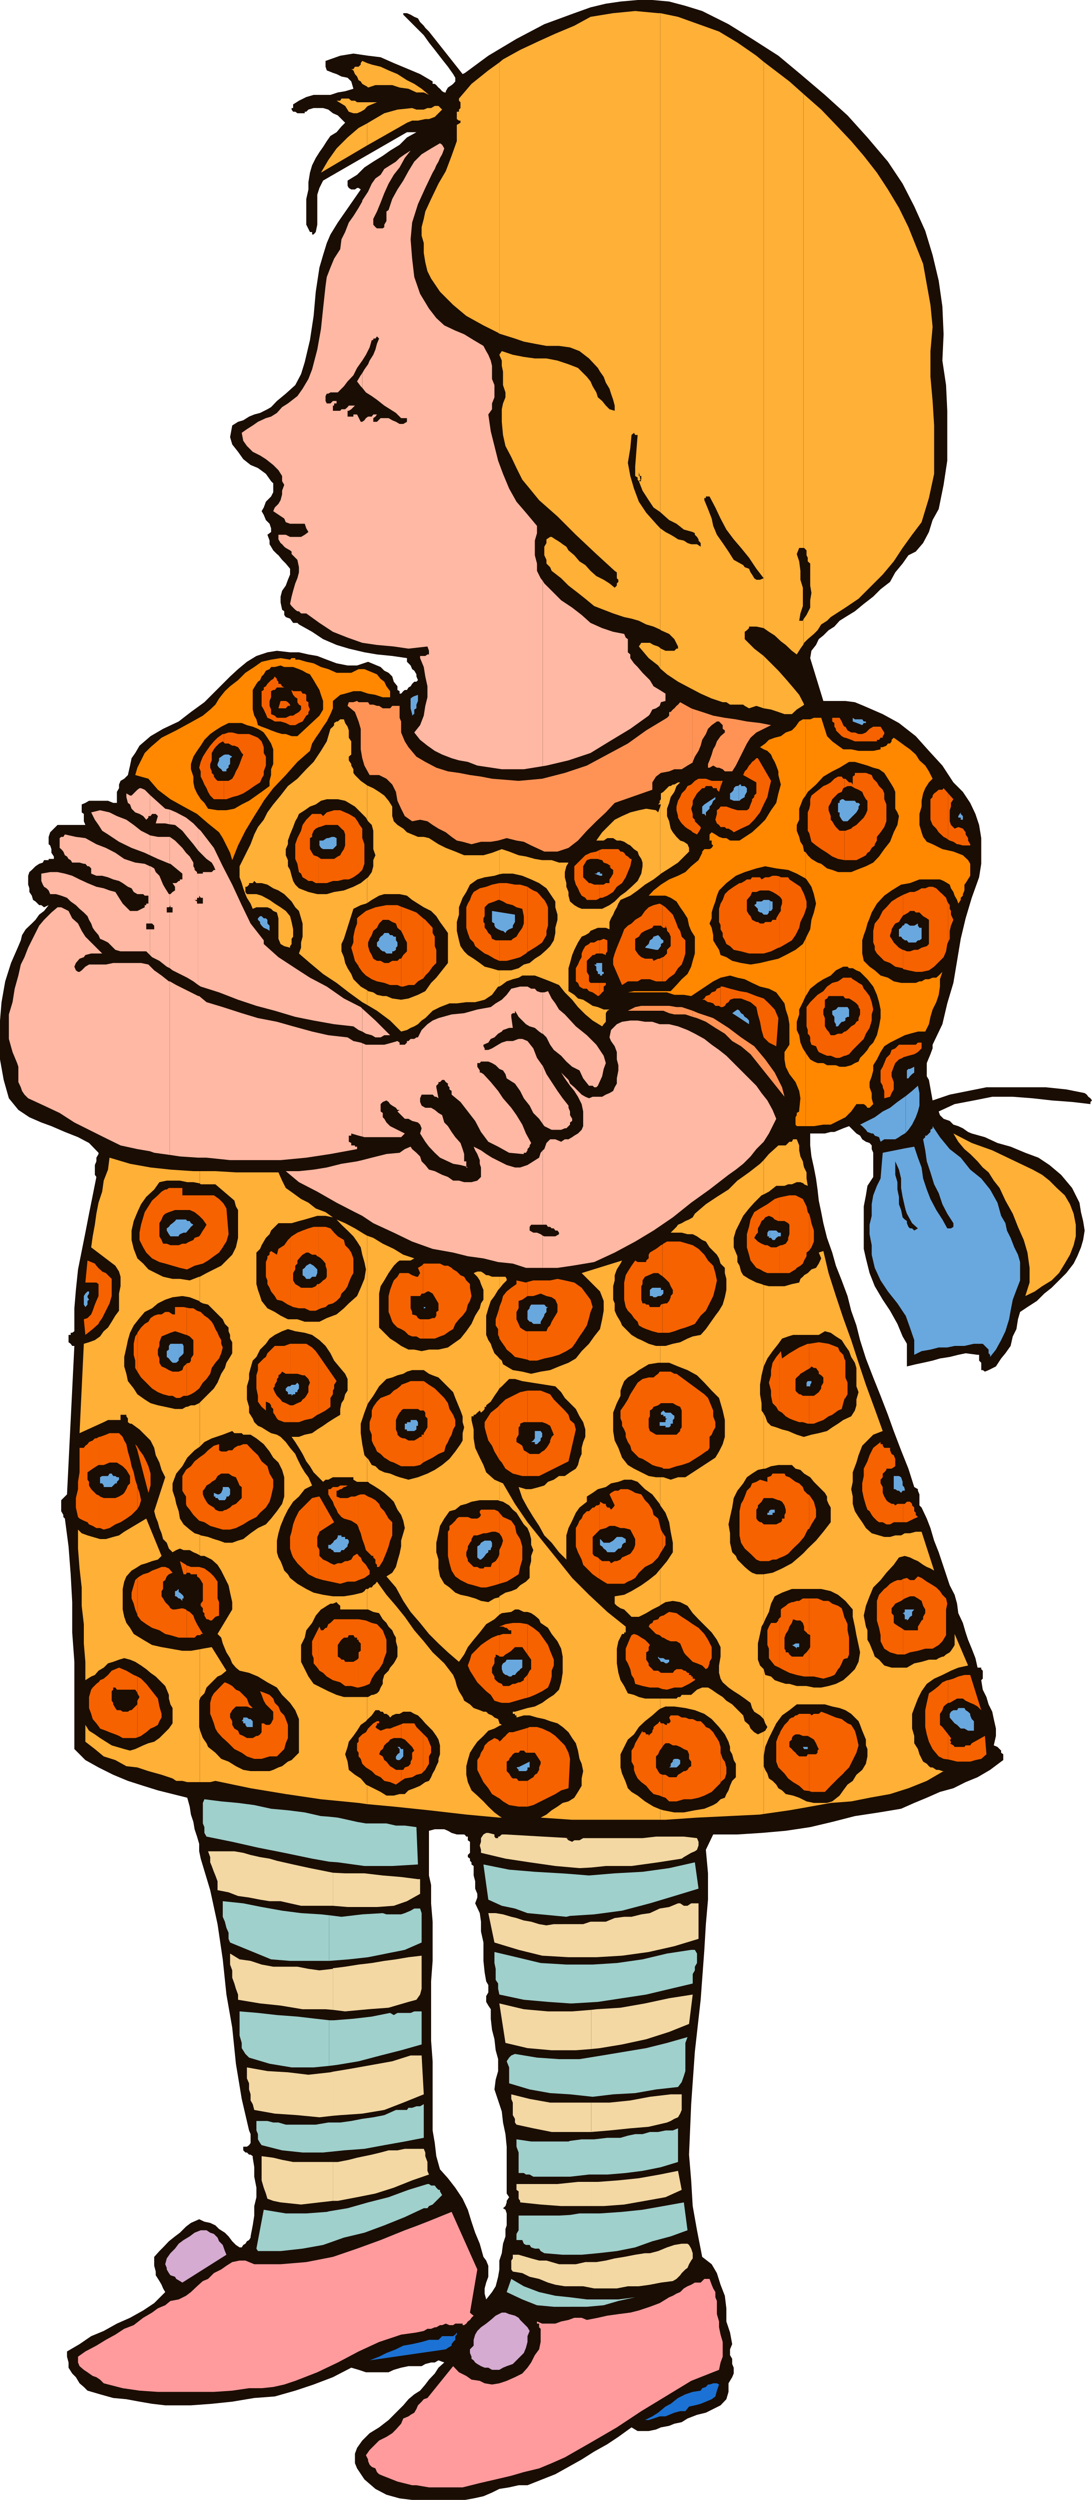 <svg xmlns="http://www.w3.org/2000/svg" width="356.898" height="816.699"><path fill="#1a0d04" d="m152 816.7 2.8-.5 3.2-.7 2.8-1.2 2.4-1.198 3.198-.5 3.102-.7h2.898L177.2 810l4.301-1.7 4.3-2.398 4.298-2.402 4.101-2.598 4.301-2.402 3.598-2.398 4.3-3.102 2 1.2H212l2.398-.5L216 793l2.7-.5 1.698-.7 2.403-.5 1.898-1.198 3.102-1.2 2.898-.703 2.399-1.199 2.402-1.2 1.898-2 .7-2.398v-2.8l1.203-2 .5-1.2V773.5l-.5-1.2v-1.698l-.703-1.2V767.5l.703-1.7-.703-3.8-1.2-3.598v-4.3l-.5-4.102-1.398-3.598-1.2-3.8-1.702-2.903-3.098-2.398-1.7-8.7-1.402-7.902-.5-8.398-.699-8.399.7-16.5 1.199-17.101 1.902-17L230.2 637l.5-8.398.698-8V612l-.699-7.7 2.399-5H241l7.898-.5 7.903-.698 8-1.2L272 595.2l7.398-1.898 7.903-1.2 7.199-1.199 4.3-1.902 4.098-1.7 4.301-1.898 4.399-1.203 4-2 3.902-1.597 4.098-2.403 3.601-2.699.7-.5v-1.898l-.7-.5v-.7l-.5-.5-.699-.703-1.2-.5.7-3.097V564.7l-.7-3.097-.5-2.403-1.202-2.398-.7-2.399L321.2 552l-.5-3.098.5-.5v-2.601l-.5-.5v-.5h-1.2l-.7-3.102-1.202-3.097-1.2-2.903-.8-2.398-.899-3.102-1.5-3.199-.398-3.098L312 521l-1.602-3.098L308 510.7l-1.2-3.597-1.5-3.801-1.202-4.102-1.2-3.097-1.699-3.602-.699-.7v-3.6l-.5-1.2v-.5l-1.2-.7-1.902-6-2.398-6-2.402-6.3-1.899-5.3-2.398-6.2-2.403-6-2.398-6.2-1.902-6-1.2-4.8-1.699-4.8-1.199-4.798-1.902-5.101-1.899-4.801-1.199-4.3-1.7-4.798-1.202-4.8-.7-3.602-.8-3.8-.399-3.598-.5-3.602-.699-3.598-.8-3.601-.4-3.602v-3.898h4.798l1.902-.5h1.2l1.698-.7 1.2-.5 1.902-.699 2.398 2.399 1.2.699.703 1.2 1.199.8 1.2.402.698.797v1.203l.5 1.2v7.898l-1.898 2.902-.5 3.098-.7 3.602V408l.7 3.102 1.2 4.8 1.698 4.297 2.602 4.403 2.398 3.597 2.403 4.301 1.699 4.102 1.398 2.398v7.402l2.903-.703 2.398-.5 3.102-.699 2.398-.7 3.2-.5 2.8-.698 2.399-.5 3.902.5h.5v1.898l.7.7v2.402h.5l.698.5 1.2-.5 2.402-1.2 1.7-2.601 1.398-1.7 1.703-2.402.699-3.097 1.2-2.403.5-3.199.698-2.398 2.403-1.602 3.097-2 2.403-2.398 2.398-1.903 2.399-2.398 2.402-2.399 2.398-3.101 1.2-2.399 1.203-2.902.699-2.398.5-3.102-.5-3.098-.7-2.902-.5-3.098-1.202-2.402-1.2-2.398-3.597-4.301-3.801-3.2-3.602-2.402-4.3-1.597-4.797-2-4.301-1.2-4.102-1.902-4.3-1.2-1.2-.5-1.699-1.198-1.5-.7-1.601-.5-1.2-1.203-2-.699-1.199-1.2-.398-1.198 5.199-2.403 6.3-1.199 6-1.2h6.7l6.5.5 6.2.7 6.698.5 6 .7v-.7l.5-.5-.5-.7-.699-.5-.5-.698-.699-.5-6-1.2-6.7-.703h-19.402l-6 1.203-6 1.2-5.597 1.898-1.203-6.7-.7-1.198V347.3l.7-1.7.5-1.199.703-1.902v-1.2l3.199-6.698 1.598-6.801 2-6.7 1.203-7.199L314 306.7l1.598-6.699 2-6.7 2.402-6.698.7-4.403v-8.398l-.7-4.301-1.2-3.598-1.702-3.601-2.399-3.602-3.101-3.097-3.598-5.5-4.402-4.801-4.297-4.801-5.5-4.3-5.301-2.9-6.2-2.698-2.902-1.2-3.097-.402h-7.203l-4.297-14 .398-2.398 1.5-1.903.899-1.898 1.5-1.2 1.703-1.699 1.898-1.203 1.7-1.898 1.902-1.2 3.097-1.902 2.903-2.398 3.097-2.399 2.403-2.402 3.097-2.398 1.7-3.102 2.402-2.898 1.898-2.7 2.403-1.203 2.398-2.797 1.899-3.601 1.203-3.899 2-3.601 1.597-7.899 1.2-7.902v-16.3l-.399-8.4-1.199-8 .398-8.6-.398-9.098-1.2-8.403-2-8.398-2.402-7.899-3.597-8L295 60l-4.8-7.2-6.7-7.898L277 37.7l-7.402-6.7-8-6.8-7.2-6-8.597-5.5-7.703-4.798-8.598-4.3-5.5-1.7L218.7.5l-5.5-.5h-4.802l-5.597.5-4.801.7-5 1.202-5.3 1.899-9.802 3.601-9.097 4.797-9.203 5.5L152 23.801V599.5l.398.5h.5v1.2l.7.5v3.6l-.7.7v.7l.7.5v.702l.5.5v.7l.703.5v3.097l.5 1.903V617l.699 1.7v1.202l-.7 1.899 1.5 3.199.4 2.8v3.2l.8 3.602v6l.398 3.8.5 2.899.7 1.199v2.402l-.7 1.2V654l.7 1.2.8 1.202v3.098l.403 3.602.797 3.097.402 3.602.8 2.898v3.903l-.8 2.8-.402 3.2 1.203 3.597 1.199 3.602.398 3.601.801 3.797.399 4.102v15.3l.8 1.2-.8 1.199v.5l-.399 1.2-.8.702.8.5.399 1.2V727l-.399 1.2v2.402l-.8 2.398-.399 3.102-.8 2.398v2.902l-.4 2.399-.8 3.101-1.2 1.899-1.902 2.398-.5-1.898v-1.7l.5-1.902.7-1.898v-3.602l-.7-1.699-.898-1.2-1.2-4.3-1.5-3.598-1.202-3.601-1.2-3.899L152 720v96.7m0-96.7-.8-1.7-2.4-3.6-2.402-3.098-2.597-2.903-1.203-4.297-.5-4.3-.7-4.102v-22.598l-.5-6.703v-19.398l.5-6.7v-12.8l-.5-6v-6l-.699-3.102v-14.597l1.899-.5h3.101l1.2.5 1.199.699 1.703.5h2.398l.301.199V23.8l-.8.4-11-13.9-1.2-1.198-.5-.7-1.2-1.203L136.599 6l-1.2-.5-1.199-.7-1.2-.5h-1.2v.5l2.4 2.4 1.898 1.902L138.5 11.5l1.7 2.402 1.898 2.399 2.402 3.101 1.898 2.399 1.7 2.398.703 1.203v1.2l-.703.8-.5.399-1.2.8-.699 1.2v.398h-.5l-.699-.398-.7-.801-.5-.398-.702-.801-.5-.399h-.7v-.8l-4.097-2.403-3.801-1.597-4.8-2-4.302-1.903-4.097-.5-4.801-.699-4.3.7-4.802 1.702v1.899l.403 1.199 2 .8 1.199.4 1.598.8 2 .402 1.203 1.2L115.5 29l-2.7.8-2.402.4L108 31h-5.5l-2.402.7-2.399 1.202-1.898 1.2V35.3h-.5v.5l.5.699h.699l.7.5h2.398v-.5h.5l.703-.7 1.699-.5h3.098l1.703.5 1.5 1.2 1.597.7 1.2 1.202 1.203 1.2-1.203 1.199L110 43.199l-2 1.203-1.2 1.7L105.599 48l-1.2 1.7-1.199 1.902L102 54l-.7 2.402-.5 3.098v2.402L100.099 65v8.402l1.203 2.399H102v.8h.5l.7-.8.5-2.399v-9.8l.698-2.2 1.2-2.402L108 57.602l25-14.403h3.098L133 44.902l-2.402 2.399-3.098 1.898-2.402 1.703L122 52.801l-2.902 1.898-2.399 2.403L113.598 59v1.7l.402.702.8.5h1.2l.7-.5h.5l.698.5-7.5 10.797L108 76.602l-1.2 2.8-1.202 3.899-1.2 4.101-1.199 7.899-.699 7.898-1.2 7.903-1.702 7.199-1.2 3.898-1.898 3.602-3.102 2.8L90.5 131l-1.902 2-1.2.7L85 134.901l-1.902.5-1.7.7L79.5 137.3l-1.7.5-1.901 1.2-.699 3.8.7 2.4 1.902 2.402L79.5 150l2.398 1.902 2.403 1 2.597 1.899 1.7 2.398.703.703v2.899l-.703 1.398-.5.5-.7.703-.5.5-.699 1.899L85.5 167l.7 1.2.698 1.702 1.2 1.2.5 1.5v1.199l-1.2.898.7 1.903v1.199l.5.8.703 1.2L90.5 181l.5.402 1.2 1.5 1.198 1.2 1.403 1.699v1.898l-.703 1.703-.7 1.899L92.2 193l-.5 1.902v1.899l.5 2.398.7.5v1.203l.5.7 1.402.5 1 1.398H97.2l.5.5 4.301 2.402 3.598 2.399 4.402 1.898 4 1.203 5.098 1.2 4.101.699 5 .5 4.8.699v1.2l.5.5.7.702.5 1.2.698.5.7 1.199V221l.5 1.2-.5.5h-.7l-.699.702-.5.797-.699.403-.5.8h-.7l-.5.399-.702.8h-.5v-.8l-.7-.399V224.2l-1.199-1.5-.5-1.699-1.199-1.2-1.402-.698-1.2-1.2-1.199-.5-1.699-.703-1.2-.5-3.6 1.203h-3.102L110 216.7l-3.2-1.199-3.1-1.2-2.9-.5-3.1-.698h-2.9l-4.3-.5-3.102.5-3.597 1.199-3.102 1.898-2.898 2.403L75.199 221l-2.398 2.402-2.403 2.399-3.597 3.601-4.403 3.2-4 3.097-5.097 2.403-4.102 2.398-3.601 3.102L44.199 246 43 247.7l-.5 2.402-.7 3.097-1.202 1.203-1.2.7-.5 1.199v1.199l-.699 1.2v3.6H37l-1.7-.698h-6.202l-1.2.699-1.199.5v2.601l.7.5v2.399l.5 1.199H18.8l-1.203 1.2-1.2 1.202-.5 1.5v2.399l.5.398.403 1.203v1.2l.797 1.199v.8h-1.7V281h-1.5l-.398.8-1.2.4-1.202.8-1.2 1.2-.8.702-.399 1.2V289l.399 1.2v1.202l.8 1.2L10.8 294l.797.5 1.203 1.2h.699l.898.702 1.5-.703-1.5 1.903-1.597 1.199-1.203 1.699-1.2 1.2-2 1.902L7.2 305.5l-.398 1.7L6 309.101l-2.402 5.5-1.899 6-1.199 6.8-.5 6v12.7l1.2 6.699 1.698 6L6 362.6l3.598 2.4 3.902 1.7 3.3 1.202 4.4 1.899 4.3 1.699 3.598 1.902 3.101 3.2V377l-.699 1.2v1.202l-.5 1.2v3.199l.5.699-1.2 6-1.202 6-1.2 6.2-2.398 12-.7 6.702-.5 6v7.5l-.702.5h-.5v.7h-.7v2.398l.7.5.5.7h.703l-2.403 48.5L20 490.101v3.597l.7 1.203v.7l.5.5 1.198 9.097.7 9.102.5 9.101v9.899l.703 9.601v28.5L27.898 575l4.301 2.402L37 579.801l4.8 2 5 1.601 4.798 1.5 9.601 2.399.801 2.898.398 2.602.801 2.398.399 2.403.8 2.398.7 2.402v2.399l.5 2.398 3.101 10.301 2.399 11.102 1.703 11.5 1.199 11.5 1.898 10.8 1.2 11.797L79 685.7l2.398 10.3.5 1.2v2.902l-.5.699-.699.5H79.5v1.199l.7.7h.5l.698.702h.5l.7.5v.5l.5 3.098v3.102l.703 3.597v3.102l-.703 2.898v3.102l-.5 3.199-.7 3.602V731l-.5.8-.699.4-.5.8-.699.402-.5.797h-.7l-1.202-.797-1.2-1.203-1.199-1.597-1.199-1.2-1.902-1.203-1.2-1.199-1.699-.8-1.898-.4-1.703-.8-2.7 1.2-1.597 1.202-2 2-1.602 1.2-2 1.597-1.898 2-1.203 1.203-1.7 1.899v2.898l.5 1.903v1.199l1.2 1.898.703 1.203.5 1.2L54 748.8l-3.602 3.601-3.597 2.399-4.301 2.398-4.3 1.903-4.302 2.398-4.097 1.7L26 765.8l-4.102 2.4v1.702l.5 1.899v1.699l1.2 1.902 1.203 1.2 1.199 2 1.398 1.199 1.2 1.199 4.101 1.2L37 783.401l4.3.399 4.298.8 4.101.7 4.301.5h8.398l6.801-.5 6.7-.7 7.199-1.199 6.703-.5L96.5 781l6-2 6.3-2.398 6-3.102 2.4.7 2.398.8H127l1.7-.8 2.398-.7 2.402-.5h4.3l1.2-.7 1.898-.5h1.2l1.203-.698 1.898.699-1.898 1.699-1.203 1.902-1.899 2L139 779l-1.7 2-1.902 1.2-1.898 1.6-1.7 2-2.402 2.4-2.398 2.402-3.102 2.398-3.097 1.902-2.403 2.399-1.699 2.398-.699 1.903v3.097l.7 1.703 2.398 3.598 3.601 3.102 3.602 1.898 4.297 1.2 4.101.5H152V720"/><path fill="#ff9356" d="m226.398 332.2 1.403.402 2.898 1.199 3.102 2 3.097 1.898 2.403 2.403 2.898 1.699 3.102 2.601 11.097 13.899-.8-3.102-2.399-4.797-3.101-4.3-3.598-4.301-4.3-2.899-4.102-3.101-5-3.2L228.3 331l-1.903-.8v2"/><path fill="#ff9356" d="m226.398 330.2-3.597-1.2h-1.703l-2.399-.398h-9.101l-2 .398-2.399 1.2h11.602l1.898.8 1.7.402H224l2.398.797v-2m0-81.097v-.2l.7-1.703 1.203-1.898.699-1.7.5-1.902 1.2-1.898.698-1.7 1.2-1.199 1.703-1.203H235l.5.5.7.703v1.2l.698.5v.699L235.5 240.5l-1.2 1.7-.5 1.402-.702 1.199-.5 1.699-.7 1.902-.5 1.2v1.199h.5l1.2-.7 1.203.7H235l1.2.5.698.699h2.403l1.199-1.898 1.2-2.403 2.398-4.797L245.3 241l1.898-1.7 2.399-1.198 2.402-1.2-3.602-.703-4.3-.5L240.5 235l-3.602-.5-3.8-.7-3.598-1.198-3.102-1v17.5"/><path fill="#ff9356" d="m226.398 231.602-.5-.2-3.597-2-.703.797-.5.403-.7.8-.5.399-.699.8h-.5v1.2l-.699.699-6.8 4.102-6 4.3-6.7 3.598-6.7 3.602-7.202 2.398-7.399 1.902-7.699.7-8.7-.7-3.6-.703-3.602-.5L150 252.5l-3.602-.5-3.8-1.2-3.598-1.898-2.902-1.703-2.598-3.097-1.2-1.903-.5-1.199-.702-1.7v-3.6l-.5-1.2v-3.898h-2.399l-.699.8h-2.402l-1.2-.8h-.699l-1.199-.403h-1.2l-.5-.797h-3.1l-.5-.402-1.2.402H114l-.402 1.2 2.402 2 1.2 3.097.698 2.403v6.699l.5 2.898.7 2.403 1.703 3.097h3.097l2.403 1.203 1.898 1.899 1.2 2.398.5 2.903 1.199 2.597 1.203 2.403 2.398 1.699 2.602-.5 2.398.5 1.7 1.199 1.902 1.2 2.398 1.202 1.899 1.5 1.703 1.2 1.898.398 2.899.8 3.101-.8h3.2l2.402-.398 2.797-.801 3.203.8 2.398.399 2.399 1.2 2.601 1.202 1.7.797h4.3l3.602-1.199 3.097-2.398 2.903-3.2 3.097-3.101 3.102-2.899 2.898-3.101L213.2 258v-2.398l1.2-1.903 1.6-1.199 2.7-.5 1.698-.7h2.403l1.898-1.198 1.7-1v-17.5"/><path fill="#f80" d="m85.5 262.8.7-1.198 3.1-4.102 4.098-4.3 3.801-4.298 4.102-3.601.699-2.399 1.2-1.902 1.198-1.7 1.2-1.898 1.203-1.703 1.199-2.398.8-1.899V229l2.4-2 1.6-.398 2.7-.801h2.398l2.403.8 2.398.399 2.399.8h2.402v-2l-1.2-1.6-.702-1.5-1.2-.9-1.199-1.5-1.199-.5-1.7-.698-1.202-.5h-1.899l-2.398 1.199H110l-2.7-1.2-2.402-.699-2.398-1.203-2.402-.5-2.399-.699H96.5v-.5h-1.2l-.5.5-3.1-.5-3.102.5-3.098.7v4.8l.7-.7.698-1.198 1.2-.5.5-.7H89.8l1.898-.5 1.2.5H95.8l1.898.7 1.2.5 1.199.699 1.203.5 1.199 1.898.7 1.203 1.198 2 .5 1.598.7 2v2.8l-1.2 2-7.199 6.7H95.3l-1.903-.7H92.2l-1.699-.5-1.902-.698-1.2-.5-1.898-.7v1.399l.7.5L87.397 241l1.2 1.902.703 1.899v4.8l-.703 1.7v1.898l-.5 1.903v1.699l-2.598 1.898v4.102"/><path fill="#f80" d="m85.5 258.7-1.7 1.202-2.402 1.7L79 262.8l-2.402 1.398-2.598.5h-2.902L68 264.2l-1.2-1.898-1.202-1.2-1.2-1.902-.8-1.699-.399-1.898V253.7l-.8-2.398v-1.7l.8-2.402 1.2-1.898 1.199-1.7L66.8 241.7l1.898-1.898 1.7-1.2 1.902-1.199 2.398-1.203H79l1.7.703 1.898.5 1.703.7 1.199.699v-1.399l-1.2-.5-.5-1.902-.702-1.2-.5-2v-6.398l1.203-2 .5-.703.699-.5.5-1.199v-4.8l-2.402 1.702-2.899 1.899-2.398 2.398-2.602 2-1.699 1.602-1.902 2.398-1.2 2-1.699 1.602-2.398 2L62 236.199l-4.402 2.403L52.8 241l-3.602 3.102L47.301 246l-1.203 2.402-1.2 2.399-.699 2.398 4.301 1.203L51.598 258l4.101 3.102L60 263.5l4.398 2.402L68 269l3.598 2.902 1.203 1.899L74 276.199l1.2 2.403.698 2.398 1.903-4.8 2.398-4.798 2.899-4.8L85.5 262.8v-4.102m177.8 109.204h2.7l3.098-.5h2.402l2.398-1.203 2.403-1.199 1.898-1.898 1.7-2.403h2.402l.699.5.5.703h.7l.698-.703.5-.5-.5-1.898v-1.7l-.699-1.902V353.5l.7-1.898.5-1.903V348l1.199-1.898 1.203-2.403 1.199-1.898 1.898-1.2 2.403-1.199 2.398-1.203 1.7-.5L300 337h2.398l1.2-2.398.5-2.403.703-2.398 1.199-2.399.8-2.402.4-2.7v-2.398l.8-2.402-1.2 1.2-.8.702h-1.2l-1.202.5h-1.2l-1.199.7h-.699l-1.2.5h-4.8l-2.402-.5-1.899-1.2-2.398-.703-1.903-1.699-1.699-1.2-1.898-1.898-.5-2.402v-4.3l.5-1.7.699-1.898.5-1.903.7-1.699.698-1.898 1.7-2.903 2.402-2.597 2.398-1.7L294.5 289l2.898-.5 3.102-1.2h6.7l1.198.5 1.2.7.8.5.403 1.2.797 1.202.402 1.2.8 1.398.4 1.2.8-1.2v-.7l.7-.698v-.5l.5-1.2V289l.398-.5 1.5-2.398v-3.903l-.7-1.199-1.699-1.598-3.101-1.203-3.598-.797-3.2-1.601-1.902-.801-1.199-1.598-.5-1.5-.699-2.402v-3.598l.7-2.402v-1.898l.5-2.403.698-1.699 1.2-1.898 1.203-1.2-1.203-2.402-1.2-1.898-1.898-1.7-1.2-1.902-1.902-1.7-1.699-1.198-1.898-1.403-1.703-1.199-.7.7v.5l-.5.702h-.699l-.5.7-1.199.5h-.7v.699l-2.402.5h-4.8l-2.399-.5h-2.601l-1.7-1.2L272 242.2l-1.7-1.699-1.902-6H266l-1.2.5h-1.5v24.902l.7-1.203 2.7-2.398 2.398-2.602L272 252l2.398-1.2 3.102-1.898h1.898l2.403.7 1.699.5 1.898.699 1.903.5L289 252.5l1.2 1.902 1.198 1.899.7 1.199.5 1.2v5.5l.703 1.202.5 1.2-.5 2.898-1.203 2.402-1.2 3.098-1.898 2.402-1.7 2.399-1.902 2L283 283l-3.102 1.2-1.699.702h-4.3L272 284.2l-1.7-.5-1.902-1.5-1.199-.398-2-1.2-1.199-1.199-.7-1V287l.298.3 1.601 2.4.801 2.402.7 3.097-.7 2.903-.8 2.398-.4 3.102-1.202 2.398-.297.7v18.702l.297-.402 1.203-2 2.398-1.898 1.899-1.2 2.402-1.203 1.7-1.699 2.398-1.2H277l.5.5h1.2l1.198.7 1.2.5.703.7 1.199 1.202.5.5 1.898 2.399 1.2 2.699.703 2.402.5 2.399v2.8l-.5 2.7-.703 2.898-1.2 2.403-1.199 1.199L283.5 343l-1.2 1.402-1.202 1.2-.5 1.199-1.2.5-1.199.699-1.898.5h-1.903l-1.199-.5h-2.898l-1.203-.7h-1.899l-1.199-.5-1.2-.698-1.202-1.7-.297-.5v24"/><path fill="#f80" d="m263.3 343.902-.902-1.402-.8-1.898-.399-2.403-.8-1.699v-2.7l.8-2.398v-1.601l1.2-2.399.902-2V306.7l-.903 1.703-2.398 1.899-3.2 1.699-2.402 1.2-3.097.702-2.903.7-3.097.5-3.102-.5-2.898-.7-1.903-1.203-1.898-.7-.5-1.7-1.2-1.898-.702-1.203V305.5l-.5-2.398-.7-1.403.7-1.699v-1.898l.5-1.7.703-1.902.5-1.898.699-1.7 1.2-1.203 1.198-1.199 3.102-2.398 2.898-1.2 3.801-1.203 2.899-.699 3.601.7 3.899.5 2.8 1.202 2.903 1.598v-8.598l-.5-.203-.403-2-.8-1.199-.399-1.598-.8-2V269.5l.8-1.7v-3.6l1.2-3.098.902-1.2V235h-.903l-1.199.7-1.199 1.702-1.2 1.2-2 .699-1.6 1.199-2 .5-1.9.7-1.202 1.202-1.7 1.2 1.2.699 1.203.5L252 246.5l.5 1.2.7 1.202.5 1.2.698 1.898v1.2l.801 3.1-.8 2.9-.7 3.1-1.699 2.4-1.902 3.1-1.7 1.7-2.597 2.402-2.903 1.899-1.199.8h-3.101l-1.2-.8H236.2l-1.199-.399-1.2-.8-1.202-.7-.7.7v2h.7v1.199l.5.398-.5.801-.7.402H230.2l-.699.797v.403L228.3 281l-2.402 2-1.898 1.902-2.402 1.2-2.899 1.199L216 289l-2.402 1.902-1.598 1.7h5.5l1.7.699 1.898 1.199 1.203 1.902 1.199 1.7 1.2 1.898.5 2.402.698 1.7 1.2 1.898v5.5l-.7 2.402-.5 1.899-1.199 2.398-1.898 1.703-1.703 1.899-1.899 2h-12l-2 .398H218l2.398.801h3.102l2.398.402 7.2-4.8 2.402-1.2 3.098-.703 2.402.703 2.398.5 2.403 1.2 2.597 1.199 2.903.699 2.398 1.2 1.5 2 1.2 1.6.402 2 .797 2.4.402 2.402v6.699l-1.602 2.398v2.403l.403 2.398 1.199 2.402 2 2.598 1.2 2.902.398 2.399-.399 3.8v.5l-.8.5v.7L260 365v2.402l.398.5h2.903v-24"/><path fill="#feb8a3" d="m49 376.102 1.398.5 5.102.699v-56.7h-.3l-2.4-1.902L50.399 317 49 315.602v60.5m0-60.5-.5-.5-2.402-.5H37l-2.402.5h-5.5l-1.2.699L26.7 317l-.699.5h-.5l-.7-.5-.5-1.2.5-1.198 1.2-1.403 1.398-.5.5-.699 1.903-.5h3.597l-5.5-5.5-1.199-1.898-1.199-2.403L23.598 300l-1.2-2.398-2.398-1.2h-1.2l-2 1.7-2.402 2.398-1.597 1.902-1.203 2.399-1.2 2.398-1.199 2.403L8 312.699l-1.2 2.403-.8 3.597L4.8 323l-.702 4.402-1.2 4v8l1.2 4.297 1.5 3.602L6 348.5v5l.8 1.7.4 1.202.8 1.2 1.2 1.199 5.198 2.398 5.102 2.403 4.8 3.097 4.798 2.403 4.8 2.398 5.5 2.7 5.5 1.202 4.102.7v-60.5M49 312l.7.7 2.398 1.202 2.402 1.899 1 .5v-18.2h-1v-1.699h.7l.3-.203v-4.097h-.3l-1.2-1.903-.7-1.199-.5-1.2-.702-1.698-1.2-1.2-.5-1.203L49.2 283H49v18.7h.7l.698.702v1.2H49V312"/><path fill="#feb8a3" d="M49 303.602h-1.2v-1.903H49V283l-1.7-.8-3.1-.4-3.602-1.198-2.899-2L34.598 277l-3.098-1.2-3.602-2-3.097-.398-3.602-.8-.5.8H20l-.5.399V277l.5.402.7.797.5 1.203.698.399.5.8.7.399.5.8H26l1.398.4h.5l.7.8h.5l.703.7v1.702l1.699.7h1.898l1.903.5L37 287.3l1.898.5 1.2.699 1.703 1.2 1.199.5.7 1.202 1.198.7h1.903l.5.5H48.5v2.597h-.7v.5h-.5v.703l-2.402 1.2H42.5l-2.402-2.403-2.399-3.797-1.898-.5-1.903-.703-2.398-.5-2.902-1.199L26 287.3l-2.402-1.198-2.399-.7-2.398-.5h-2.403l-2.898.5v2.399L14 289l.398.7.801.5.7.702.5 1.2H18.3l1.699.5 1.898.699 1.2 1.199 1.703 1.2 1.2 1.201 1.398 1.2 1.2 1.199.5 1.199.703 1.2.5 1.402.699 1 1.2 1.398.5 1.2 1.198.5 1.403.702 2.398 2.399 1.7.5H47.8L49 312v-8.398m0-24.2 2.598 1.2 3.902 1.597v-8.797h-3.902l-2.598-.5v6.5"/><path fill="#feb8a3" d="m49 272.902-.5-.3-2.402-1.2-2.399-1.902-2.398-1.7-3.102-1.198-2.398-1.2-3.102-.703-2.898.703L31 267.801l1.2 1.699 1.198 1.902 1.903 1.2L38.898 275 43 277l4.3 1.602 1.7.8v-6.5m0-6.3h.2l.5-.7h1.198l.7.7-.7 2.398H54l1.5.3v-4.8l-1.5-.3-5-4.5v6.902"/><path fill="#feb8a3" d="m49 259.7-1.7-1.7-1.202-.5h-.5l-.7.5-1.199 1.2-.699.702h-.5l-1.2-.703v1.203l.5 1.899.7.5.5 1.398 1.2 1.203 1.398.5 1.203.7 1 1.199.699-.7v-.5h.5V259.7m6.5 117.6 3.3.5 6 .4v-52.798l-2.402-1.203L60 323l-2.402-1.2-2.098-1.198V377.3m0-61 .898.7 2.403 1.2 2.398 1.202 2 1.2 1.602 1.199v-26.602h-.403v-.699l-.8-.5h.8v-.7h.403v-7.898h-.403v-.5l-.8-.703v-.5l-.399-.699v-1.2l-1.199-2-1.2-1.198L59.599 277l-2.399-2.398-1.699-1.2v8.797h.2l3.898 3.203v1.899H58.8v.5h-.403l-.8.699h-1.2l.801 1.2v1.202l-.8.5-.7.7H55.5v4.097l.2-.5v.703h.698v1.7H55.5V316.3m0-47 1.7.2 2.398 1.902 1.601 2 2 2.399 1.602 2.101V270.7l-1.602-1.7-2.398-1.898-3.203-1.7-2.098-.902v4.8m9.3 108.9h2.7l7.7.8h16.5l8.398-.8L108 377l8.7-1.598v-.8h-.7v-.403h-1.2v-.797L114 373v-2h.8v-.7l2.4.7 1.198.3v-30.5l-.5-.198-2.398-.5-1.902-1.2-6.297-.703L102 337l-6.2-1.7-5.3-1.5-6.2-1.198L79 331l-6.2-2-5.3-1.598-2.402-2H64.8V378.2"/><path fill="#feb8a3" d="m64.8 321.8.798.5 6 1.9 6.203 2.402 6 2 6 1.597 6.699 2 6 1.203 6.7 1.2 6.3.699 1.7 1.199 1.198.5v-7.5l-.5-.5-5.5-2.8-5.597-3.9-5.5-2.898-4.801-3.101-5.5-3.602-4.8-4.297V307.2l-4.302-5.5-2.898-6-3.102-6.7-3.097-6-2.903-6-4.3-5.598-.797-.703v7.203l2.699 2.7 1.7 1.199.698 1.199.5 1.2h-.5l-.699.702h-2.898v.5h-1.5v7.899h.297v-.7l.5.7h.703v1.898h-1.5v26.602m53.597 75.399 3.602 2.402 6.7 3.097 6 2.903 6.698 2.398 6.7 1.2 4.8 1.202 5.102.7 4.8 1.199 4.798.5 4.3 1.398h5.5v-10.5l-.699-.5-1.199-.5h-1.2l-1.202-.699v-1.2l.5-.698h3.8V375.8l-.699.8-.5 1.598-1.898 1.203-1.903 1.2-2.398.8h-1.7l-2.702-.8-2.399-1.2-2.398-1.203-1.903-1.199-1.699-1.2-2.398-1.198.5 1.199.699 1.2.8 2v1.2l.4 1.202v3.098l-1.2 1.2-1.902.5h-2.399l-1.699-.5h-1.902l-1.7-1.2-1.898-.7-2.402-1.198-1.899-.5-1.199-1.5-1.2-1.2-.5-1.601-1.202-1.2-1.399-1.199-.5-.8-1.898.8-1.703 1.2-4.297.398-4.801 1.2-3.102.8v18.2m0-18.2-1.699.402-5.101.797-4.797 1.203-4.301.7-4.8.5h-4.302l4.301 3.597 6 3.102 6.301 3.601 6 3.098 2.398 1.2V379"/><path fill="#feb8a3" d="m118.398 371.3.7.2h12l1.203-1.2-4.801-2.398-.5-.5-.7-.703-.702-1.199-.5-.5v-1.398l-.7-.5v-2.403l.7-.699 1.203-.5.699.5.5.7.7.5 1.198.702.5.7h.7l-.7.5 1.2 1.199 1.203 1.199h1.199l1.2.7 1.898.5.703.702.5 1.2-.5 1.699L139 373l1.2 1.602 1.898 2 1.703 1.597 2.597 1.203 1.7.797 2.402.403 1.898.5v-1.7h-.699V377l-.5-1.598-.699-2-1.7-1.902-1.202-1.7-1.2-1.898-1.199-1.203-.699-2.398-1.2-.7-1.202-1-1.2-.699H139l-1.2-.703-.5-1.199v-1.2l.5-1.198h3.598l.7.699h.5l.703.5-.703-3.602v-.5l.703-.699v-.5h.5l.699-.7h.7l.5.7.698.5v.7l.5.5v.702l.7.5v1.2L150.5 360l2.398 3.102 2.403 3.097 1.898 3.602 2.399 3.199 3.203 1.602 3.597 2 4.301.398h.5v-.398h.7l.5-.801v-.399l.699-.8v-.403l.5-.797-1.7-3.101-1.199-2.899-1.898-3.101-1.703-2.399-2.7-3.101-1.597-2.399-2.403-2.902-2.398-2.598-.8-.5h-.4v-.703l-.8-1.199v-1.2h.8l.4-.5h2.398l1.203.5 1.199.7 1.2 1.2 1.198.5.801 1.202.399 1.399L168.3 354l1.699 2.402 1.2 2.399 1.898 2.398 1.203 2.403 1.898 1.898 1.2 1.7v-19l-.2-.2-1.699-2.398-1.2-3.102-1.902-2.398-1.699-.7H169.5l-1.902.7h-2l-1.598.5-1.2.699-2 1.199-1.202.5h-1.2v-.5l-.398-.7v-.5l1.598-.698.8-1.2 1.2-.5 1.203-1.203L164 337l.398-.5 2-.7h1.2l-.5-3.6v-.798l.5-.402h.703v-.8l.5.8.699 1.2 1.2 1.202 1.198 1.2 1.2.699 1.703.5 1.398 1.199 1 .7h.2v-13.5h-.7l-1.199-.4-.7-.8h-1.202l-1.2-.7H170l-2.902.7-1.5 2-1.598 1.602-2 1.199-1.602 1.199-4.398.8-4.3 1.2-4.102.402-4.297 1.2-1.903.8-1.699 1.2-1.898 1.898-1.203 2.402h-.5l-.7.5H134.2l-.699.7h-.5v.5l-.7.699h-1.702v-.7l-.7-.5-1.699.5-2.601.7h-6l-1.2-.5v30.5"/><path fill="#feb8a3" d="m118.398 337 1.2.7 1.902.5 1.2.702h1.698l1.2-.703h1.902l-4.8-4.797-4.302-3.902v7.5m0-127 4.801.7 5.5.5 4.801.702 6.2-.703.5 1.403v1.199h-.5l-.7.5h-1.7V215l1.2 2.902.5 3.098.7 3.2v3.6l-.7 2.802-.5 3.199-1.2 3.101-1.902 2.399 1.903 2.398 2.398 1.903 2.399 1.699 2.402 1.199 3.098 1.2 2.402.702 2.898.5 3.102 1.2 8 1.199h7.2l6.198-1v-60.5l-.699-.899-1.199-2.402v-2.398l-.7-2.7v-4.8l.7-2.403v-2.398l-3.602-4.301-3.097-3.598-2.403-4.3-2-4.801-1.597-4.301-1.203-4.8-1.2-4.798-.8-5.5 1.203-1.703v-1.898l.797-2v-4l-.797-2V119.5l-.403-1.7-.8-1.898-.7-1.203L158 113l-3.2-1.898-3.1-1.903-2.9-1.199-3.6-1.7-2.602-2.398-2.399-3.101L137.301 96l-1.903-5.5-.699-6-.5-6.3.5-5.5 1.899-6L139 61.401l2.398-5 .7-1.203.5-1.199.703-1.2.5-1.198.699-1.2.7-1.902-.7-1.2-.7-.5-2.902 1.7-3.097 1.902-2.403 2.399-1.898 3.101L131.8 59l-1.902 2.902L128.2 65l-1.2 3.602-.7.5v3.097l-.702 1.203v.797l-.5.403h-1.899l-.5-.403-.699-.797V71.5l1.2-2.398 1.198-2.903 1.2-3.097L127 60l1.7-2.898 1.898-2.403 1.703-3.097 1.898-2.403-1.898 1.203-1.703 1.2-1.2 1.199L127.5 54l-1.902 1.2-1.2 1.902L122.7 58.3l-1.2 1.7-1.2 2.602-1.902 2.898v52.3l1.2-1.898 1.203-2.402.699-2.398h.5v-.5h.7l.5-.7.698.7-.699 1.699-.5 1.898-.699 1.703-1.2 1.899-.5 1.199-1.202 1.7-.7 1.202v4.797l1.2 1.5 1.902 1.203 1.7 1.2 2.398 1.898 1.902 1.2 1.898 1.202 1.7 1.7H133v1.199l-1.2.699h-1.202l-1.2-.7-1.199-.5-1.199-.698h-2.602L123.2 137.8H122v-1.2l.7-.5.5-.699H122l-.5.7h-1.2l-.702.5-.5.699-.7.5V210m0-72.2h-.5l-1.199-2.398H115.5v.7h-1.902v-1.903H114l.8-.5 1.2-1.199h-2l-.402.5-.797.7h-1.203l-.399.5h-2.398v-1.7h.398v-.7H110v-.8h-1.2l-.8.8h-1.2l-.402-.8v-1.598l.403-.8h.5l.699-.403h2.398l2-2 1.2-1.597 1.902-2 1.2-2.403 1.698-2.398v-52l-1.199 2.101-1.699 2.7-1.5 2.097-1.2 3.102-1.202 2.398-.399 3.203-2 3.098L108 87.402l-1.2 3.098-.402 2.902-.8 7.399-.7 6.699-1.199 6.7-1.699 6.5-1.2 3.1-1.902 3.2-1.699 2.402-3.101 2.399L92.199 133l-1.699 1.902-1.902 1.2-1.7.5-2.597 1.199L82.598 139l-1.899 1.2L79 141.401l.5 2.598 1.2 1.7 1.898 1.902L85 148.8l1.898 1.2 2.403 1.902 1.699 1.7 1.2 1.898v1.7l.698 1.202-.699 1.899v1.199l-.5 1.902-.699 1.2-1.2 1.199-.5 1.199 3.598 2.402.5 1.2 1.403.5h4.797l.5 1.5.703 1.199-1.203.898-1.2.703h-3.597l-1.403-.703H91v1.5l.7 1.203.5.399.698.8.5.399 1.403.8.5.4v.8l1.898 1.902.5 2.399V187l-.5 1.902-.699 1.7-.7 2.398-.5 1.902-.5 2.399.5.699 1.2 1.2.7.5h.5l.698.702h1.7l4.3 3.098 4.403 2.902 4.797 1.899 4.8 1.699v-72.2"/><path fill="#feb8a3" d="m118.398 121.902-.5.7-1.199 2 1.2 1.597.5.5v-4.797M177.398 414.2h4.801l4.801-.7 7.2-1.2 6.698-3.1 6.7-3.598 6-3.602 6.3-4.3 6-4.798 6-4.3 6.2-4.801 2.402-1.7 2.398-1.902 2.403-2.398 1.898-2.399 2.399-2.402 1.703-2.7 1.199-2.398 1.2-2.402-1.2-2.898-1.7-3.102-1.902-2.398-1.699-2.403-7.398-7.398-2.403-2.399L235 343l-2.402-1.7-2.399-1.898-3.101-1.703-2.399-1.199-3.101-1.2-2.899-.698h-3.101l-2.399-.801h-2.398l-2.403-.399H206l-2.7.399-1.702.8-1.899 1.899-.5 2.402.5 1.2 1.2 1.699.699 1.898v2.403l.5 1.898v1.7l-.5 2.6v1.7l-.7 1.2-.5 1.202-1.199.7-1.199.5-1.2.699h-3.1l-1.2.5-1.2-.5-1.202-.7-1.2-1.199-1.199-1.203-1.398-1.199-.5-1.2-1.203-1.198-1.2-1.2 1.2 1.899 1.703 2.398 1.398 1.703 1.2 1.899 1.199 2.398.5 2.403v4.8l-.5 1.2-1.2 1.199-1.199.699-.699.5-1.2.7h-1.202l-1.2.8-1.898-.8h-1.7l-1.202 1.202-.7 2-.5.399v24.3h1.2l.5.7h.703l.5.5H181l.5.699h.7l.5.7v.5l-1.2.702h-3.602l-.5-.203v10.5"/><path fill="#feb8a3" d="m177.398 367.2.5.702 2.403 1.2h3.097l1.2-.5h.5l.703-.7.5-.5v-.703l.699-.5v-.699l-.7-1.2v-1.198l-.5-1.2v-.703l-1.902-2.398-1.699-2.399-1.898-2.902-1.703-2.598-1.2-2.703v19m0-29.499 1.2 1.202 1.203 2.399L181 343l2.398 1.902 1.7 1.899L187 348.5l2.398 1.2 1.2 2.6 1.902 2.4h1.2l.5.5h.698l.5-.5 1.403-3.098.5-2.403.699-1.898-.7-2.399-2.402-3.601-3.097-3.102-3.602-2.898-3.601-3.899-1.899-1.601-1.199-2-1.2-1.602-1.202-2.398-1.2.398h-.5v13.5m0-87.399 1.2-.198 7.203-1.7L193 246l6.2-3.8 6.8-4.098 6-4.301.398-.5.801-1.5 1.2-.399 1.199-.8.402-1.2 1.5-.402v-2.398l-1.902-1.2-2-1.203-1.2-2-2.398-2.398-1.602-1.899-1.199-1.203L206 215v-1.2l-.8-.698V208.8l-.7-.5-.5-1.2-3.602-.699-3.597-1.203L193 203.5l-2.902-2.598L187 198.5l-3.602-2.398-2.398-2.403-3.102-3.097-.5-.801v60.5m-25 130.801v.3h.5zm0 0"/><path fill="#69a8de" d="M298.8 348.5v1.902l-.702.5-.7.7-.5.699h-.5l-.699.5v.699-.7l.7-.5v-2.6l.5-.5h.5l1.402-.7M296 429.8l1.398 3.9 1.403 4.1v4.802l2.398-1.2 2.899-.5 2.703-.703h2.797l2.402-.5h3.2l3.1-.699h2.9l1.198 1.2.7.702v1.2l.5.5v.699l1.902-2.399 1.7-3.101 1.398-2.899L329.8 431l.5-2.8.699-3.598 1.2-3.2 1.198-3.101v-6l-.699-2.399-1.199-2.402-1.2-3.098-1.202-2.402-.5-2.398-1.399-2.403-1.199-4.297-2.402-4.3-2.899-3.602-3.601-2.898-3.098-3.903-3.602-2.797-3.199-3.902-2.398-3.598v.7l-.703.5v.699l-1.2 1.199h-.5v.5l-.699.7.7 3.6.5 3.602 1.199 3.598 1.203 3.902 1.5 2.899 1.199 3.601 1.598 3.098 2 3.102v1.199l-.797.5h-1.203L308 398.402l-2-3.101-1.902-3.602-1.2-3.097L301.7 385l-.5-3.598-1.2-3.202-1.2-3.597-2.8.5V395.3l.398 1.199 1.7 3.102L300 401.3l-1.2.699-.702-.7h-.7l-.5-.5-.5-1.198v-.7l-.398-.3V429.8m0-31.198-.3-.2-.7-.703-.5-2.398-.7-1.899V391l-.5-2.398v-2.403l-.702-2.398v-4.399l1.203 2.7.699 2.898v3.102L295 391l.7 3.102.3 1.199v-20.2l-7.5 1.5-.7 8.399-1.202 2.402-1.2 3.098-.5 2.902v3.797l-.699 2.903v3.097l.7 3.602v3.101l1 4.297 1.902 4.102 2.398 3.601 3.102 3.899 2.398 3.601.301.399v-31.2m0-28.499.898-1 1.2-1.7L299.3 365l.699-1.898.5-1.903v-4.097l-.5-2.403-1.902 1.703-2.098 1.7v12"/><path fill="#69a8de" d="m296 358.102-.3.199-2.4 1.699-2.402 1.902-2.398 1.2-2.602 1.898-2.398 1.2-2.402 1.202.703.5 1.199 1.2.5.699 1.398.5h.5l.5.699 1.403.5.5 1.5 1.199-.8h3.598l1.203-.7.699-.5 1.2-.7.3-.198v-12"/><path fill="#ffb037" d="m351.598 403.902-.7 2.899-1.199 3.101-1.699 2.899-1.902 3.101-2.399 2.399-3.101 1.898-2.399 1.703-3.101 1.5L336.5 419v-4.8l-.7-5-1.202-4.098-1.899-4.301L331 396.5l-2.402-4.3-1.899-4.098-1.898-2.403-1.703-2.699-1.899-1.598-1.699-2-2.402-2.402-1.899-1.598-2-2.402-1.601-2.7 6 3.102 6.703 2.399L331 379l6.5 3.102 3.098 1.699 2.402 1.898 2.398 2.403L348 390.5l1.7 2.902 1.198 3.098.7 3.602v3.8M65.3 582.2h3.4l1.698-.4 11.5 2.4 11.5 1.902 11.5 1.699L117.2 589l2.801.402V583.2l-.402-.199-1.7-2-1.898-1.2-2-1.6-.402-2.7-.797-2.398.797-2.403.401-1.7 1.5-1.898 1.2-1.7 1.198-1.902 1.7-1.2.402-.5v-7.398h-7.602L110 553.7l-2.7-1.199-2.402-1.2-2.398-1.198-1.7-2.403-1.202-2.398-1.2-2.399v-5.5l1.2-2.402.5-2.398L102 530.2l1.2-2.398 1.698-2 .7-.399 1.203-.8 1.199-.7h.8l1.2-.5.398.5.801.7v1.199H120v-6.7h-.402l-.5.7-.7.5-2.898.699-3.102.5h-3.597l-3.203-.5-3.098-.7-2.402-1.198-2.899-1.7-2.398-1.902-.703-1.2-1.2-1.198-.699-1.903-.5-1.199-.699-1.2-.5-1.698V503.3l.5-2.399.7-2.402 1.198-2.898 1.2-2.403 1.703-2.597 1.898-1.7 1.899-2.402 2.402-1.2-1.2-2.698L99.599 481l-1.2-2-1.199-2.398-.7-1.602-1.7-2-1.402-1.898-1.699-1.7-1.199-.703-1.902-.5-1.2-.699-1.898-1.2-1.2-.5-1.202-1.198-.5-1.2-1.2-1.902v-1.898l-.699-2.403v-4.297l.7-2.402v-1.7l.5-1.898.699-2.402 1.203-1.2L85 440.903 86.898 439l1.2-1.7 1.703-1.198 2.398-1.2 1.899-.703 2.402.703 3.098.5 2.402.7 2.398 1.699 2 1.898 1.602 2.403 1.2 2.398 2 2.402 1.6 1.899.798 1.699v3.8l-.797 1.2-.403 1.7-.8 1.202-.399 1.899v1.898l-2 1.203-1.898 1.2-1.703 1.199-1.899 1.199-1.699 1.2-2.402.5-1.899.702h-2.398l1.199 1.7L97.7 473l1.198 2 1.2 2.402L101.3 479l1.199 2 1.2 1.2 1.898 1.902.8-.7h.903l1.5-.8h6.699v.8l1.2.7h3.3v-7.7l-.902-1-.7-3.601-.5-3.602v-3.097l1.2-3.602.902-2.398v-55.403l-.902-.5-3.098-1.898-3.2-1.7-2.8-1.199 1.598 1.7 2 1.898 1.902 1.902 1.2 1.7 1.198 1.898.5 2.402.7 2.399.5 2.398-.5 3.102-1.2 2.898-1.199 2.703-2.699 2.399-1.602 1.601-2.398 2-3.2 1.2-2.402 1.199h-4.8L97.199 431h-3.101l-2.399-1.2-1.898-1.198-2.403-1.2L85.5 425l-.5-1.598-.7-2-.5-1.902v-10.3L85 408l.5-1.2 1.398-2.398 1.2-1.203.5-1.199 1.203-1.2L91 399.603h4.3l2.4-.7 1.898-.5L102 397.7l1.7-.5h2.698l2.403.5-2.403-1.699-3.199-1.2-2.398-1.898-2.403-1.203-2.597-1.898-2.403-1.7L92.2 385.7 91 383H77.098l-6.7-.398h-5.097v4l.297.3h4.8L75.2 391l1.399 1.2.5 1.902.703 1.199v9.101l-.703 3.098-1.2 2.402-3.597 3.598-2.403 1.2-2.398 1.202-2.2 1.2v8.199l1 .5 1.7.398 1.2 1.203 2.398 2.399L72.8 431l.699 1.5 1.2 1.2v1.202l.5 1.2v1.199l.698 1.199v3.602L75.2 443.3l-1.2 1.899-.5 1.703-1.2 1.899-.702 1.699-.5 1.2-1.2 1.902-4.597 4.597v14.403l1.5-1.5 2.398-1.2 3.602-1.203 3.097-1.199.7.7H79l.5.5h2.398l1.903 1.202 2.398 1.899 1.899 2.398 1.203 2L91 477.801l1.2 2.398.698 2.403v6.3l-.699 2.399-1.699 2.398-1.902 2.403-1.7 1.898-2.597 1.2-2.403 1.702-2.398 1.899-1.7.5-1.902.699H73.5l-1.902-.7-1.7-.5-1.898-.698-2.402-.5-.297-.2v6.7l.297.199H66.8l2.398 1.199 1.899 1.7 1.203 1.902 1.2 2.398 1.2 2.402.5 2.399.698 3.101v2.399l-4.8 8L72.3 535l.5 1.902.699 1.7.5 1.199 1.2 1.898.698 1.703 1.2 1.399 1.203 1 3.097.699 2.903 1.2 3.097 1.902L90.5 551.3l1.7 2.398 2.6 2.602 1.7 2.398 1.2 2.903v11L95.3 575l-1.202.5-1.899 1.5-1.199.402-1.7.797-1.202.403h-6.2l-2.398-.403L77.098 577l-2.399-1.5-2.398-.898-1.903-2L68 570.699l-.5-1.199-1.2-1.7-.702-1.898L65.3 565v17.2"/><path fill="#ffb037" d="m65.3 565-.202-.8v-8.598l.203-.5V538.8l-2.903.5h-2.8l-3.899-.7-2.898-.5-3.102-.699-2.898-1.703-3.102-1.898-1.199-2-1.2-1.602-.702-2-.5-2.398v-6.7l.5-2.402L41.3 515l1.7-1.898 1.2-.7 1.898-1.203 1.703-.5 1.898-.699 1.899-.5 1.203-1.2-5-12.198-7.203 4.3-1.7 1.2-1.898.5-2.402.699h-1.899l-2.398-.7-1.703-.5-1.899-.699L25.5 499.7v6.203l.5 6.5.7 6.2v6l.698 6v6.3l.5 6v6l1.903-1.203 1.199-.5 1.2-1.398 1.698-1 1.403-1.399 1.699-.5 1.898-.703 1.7-.5 1.902.5 1.7.703 1.898 1.2L47.8 545.3l1.398 1.199 1.7 1.2 1.199 1.202 1.903 1.9.5 1.199.7 1.7v1.202l.5 1.899.698 1.199v5l-1.199 1.7-1.898 1.902-1.203 1.199-1.7 1.199-1.898.5-1.7.7-2.6 1.202-1.7.5-1.902-.5-2.399-.703-1.699-.5L34.598 569l-1.899-1.2L31 566.603l-1.902-1.2-1.2-1.902v5.5L31 571.402l2.898 2.399L37.7 575l3.602 2 3.597.402 3.602 1.2 4.3 1.199L56.399 581l1.2.8h2l1.601.4h4.102V565"/><path fill="#ffb037" d="m65.3 555.102.298-.7L66.8 553.2l.699-1.898 2.398-2.399 1.2-1.203 1.203-.5 1.7-1.399-4.8-7.7-2.9.5-1 .2v16.3m0-53.699-1.702-.5L62 499.7l-2-1.7-1.2-1.898-.402-2.403-.8-2.398-.399-1.899-.8-2.402v-2.398l1.199-3.2 2-2.402 1.601-2.8 2.399-2.4 1.703-1.198v-14.403l-.203.203-1.5.7h-1.2l-1.199.5h-.398l-1.203.699h-2.399L54 459.6l-2.402-.5-2.399-.699-1.898-1.203-2.403-1.699-1.199-1.898-1.898-2.403-.5-2.398-.703-2.399V443.3l.703-3.102.5-2.398.699-2.399L43.7 433l1.898-2.398 1.703-2 2.398-1.2 1.899-1.601L54 424.6l2.398-.8 3.2-.399L62 423.8l3.098 1.2.203.3v-8.198h-.203L62 418.3l-3.2-.5h-2.402l-3.097-.7-2.403-1.199L48.5 414.7l-1.7-1.898-1.902-1.7L43.7 408l-.7-2.898V402l.7-3.098L44.897 396l1.2-2.598L47.8 391l2.597-2.398 1.7-2.403 2.402-.5h4.3l2.4.5h2l2.1.403v-4h-2.1l-7.5-.5-6.5-.7-6.7-1.203-6.7-2-.5 3.903-1.402 3.597-.5 3.602-1.199 3.601-.699 3.598-.5 3.602-.7 3.8-.5 3.598 7.9 6 1.198 1.902.5 1.7v3.097l-.5 2.403v5.597l-1.199 1.602-1.199 2-1.2 1.898-1.402 1.203-1.199 1.7L31 437.8l-1.902.699-1.7.5L26 468.2l7.898-3.598 1.403-.7h4.097V462.2h1.903v.5l.5.703v1.2l.699.5h.5L45.598 467l1.703 1.7 1.898 1.902L50.4 473l.5 2.402 1.199 2.399.703 2.398L54 482.602l-3.602 11.097.5 1.903.7 1.699.5 1.898.703 1.703.5 1.899L54.5 504l.7 1.902 1.198 1.2 1.2-.7 1.203-.5 1.199.5h2l1.2.7 1.198.5.903.5v-6.7m54.699 88 8.7.797 11.5 1.203 12.198 1.399 10.801 1v-.5l-1.601-1.2-2-1.902L158 588.5l-2-1.898-1.902-1.7-1.2-2.703-.5-2.398V577l.5-2 .7-2.398 1.203-1.903L156 569l2-1.898 1.598-1.7 2-.703 1.601-.898v-1l-.398-1.2-1.203-.5-.797-.699-1.203-.5-.7-.703H158l-1.2-.5-2-.699-1.202-1.2-1.899-1.198-.5-1.2L150 552.5l-.7-1.7-.5-1.898-.702-1.703-2.899-3.797-3.8-3.601-2.899-3.602-3.102-3.597-3.097-4.403-2.903-3.597-3.097-3.602-3.102-4.3-.5.702-.699.5-.5.7h-.7l-.5.5h-.3v6.699h.3l1.7.8 1.898.399 1.2 2 1.203 1.2.699 1.202 1.2 1.2.5 1.199.698 1.199v1.2l.5 1.902v3.097l-.5 1-.699 1.203-1.199 1.399-.5 1-1.402 1.398-.5 1.703v1.2l-.7 1.199-.5 1.199-.699.7-1.199.5h-.5l-1.2.702h-.3v7.399l1.5-1.399 1.2-1.703h1.198l.5.5h.7l.5.703h.703l.699.5.5.7.7-.7 1.198-.5h1.2l1.203-.703h2.398l1.2.703 1.199.5 1.203 1.2L139 563l1.2 1.2 1.198 1.202 1.2 1.7.703 1.199.5 1.898v2.903l-.5 1.5v.898l-.703 1.5-.5 1.2-.7 1.202-.5 1.2-.699 1.199-1.199.398-1.7 1.203-1.902.797-1.898.703-1.2 1.2h-1.702l-1.899.5h-2.398l-1.903-1.2L122 584.2l-2-1v6.203m0-105.301h.3l.5.5 1.2.699 1.898 1.199 1.7 1.2 1.902 1.702 1.2 1.2 1.198 2.597 1.2 1.703.703 1.899.5 2.398-.5 1.703-.703 2.399v1.898l-.5 2.403-.7 2.398-.5 1.902-1.199 1.899-1.898 1.199 3.097 3.602 2.403 4.398 2.398 3.602 3.102 3.597 2.898 3.602 3.102 3.101 3.097 2.899 3.602 3.101 1.7-2.402 1.198-2.398 1.903-2.403 2-2.398 2.097-2.7 2.7-1.601 1.601-1.5v-5.7l-1.601.4-2 1.202-2.399-.402-1.898-.8-2.403-.7-2.398-.5-1.7-.7-1.902-1.698-1.699-1.2-1.398-2.402-.5-2.598V509.5l-.703-2.398V504l.703-3.098.5-2.402 1.398-2.398 1.7-2.403 1.902-.5 1.699-1.398 1.898-.5 1.7-.7 2.703-.5h6l.398.2v-6.2l-1.601-.699-2.7-2.402-.898-2.398-1.2-2.403-1.5-3.199-.5-3.098V467l-.702-3.098V462.7h.703v-.5h.5l.699-.699.8-.7.4.7.8-.7.398-.5v-.698h.5v-.5l1.5-1.2 1.2-1.902 1.203-1.7.398-.698V443.8l-.398-.5-1.203-1.2-.797-1.902-.403-1.199-.8-1.2-.7-1.698V429.8l.7-2.399.8-2.402 1.2-1.598 1.203-2 .398-.402v-3.898h-2.398l-1.203-.5h-.7l-.898-.7-.8-.5H156l-1.2.5 1.2 1.2.8 1.199.4 1.199.8 1.902v3.2l-.8 1.199-.4 1.601-1.5 2.399-1.202 2.699-1.7 2.402-1.898 2.399-1.7 1.199-2.402 1.7-3.097.702h-3.102l-2.398.5-2.403-.5H133.5l-2.402-1.203-1.7-1.199-1.898-1.2-1.902-1.898-1.7-1.703v-11.097l.5-2.403 1.2-1.898 1.402-2.399 1.7-2.402 1.198-1.2.7-.5h3.601l1.2-.698-3.598-1.2-3.102-1.902-3.601-1.7-3.098-1.898-2-.703v55.403l.3-.7L122 456l1.898-3.098 2.403-2.402 1.898-.5 1.7-.7 1.902-.5 1.199-.698 1.7-.5h3.8l1.7 1.199 1.198.5 1.903.699 1.199 1.2 1.2 1.202 2.398 2.399.703 1.898.5 1.203.699 1.7.5 1.199.7 1.898v1.903l.5 1.699-.5 1.898v2.403l-.7 1.199-1.7 2.398-1.902 2.403-2.398 2-2.402 1.597-2.399 1.203-3.101 1.2-3.098.8-2.902-.8-1.2-.403-1.898-.797-1.902-.402-1.7-.8-1.199-1.2-1.199-.398-1.2-2-.3-.2v7.7m0-155.802 3.2 1.9 4.3 3.202 3.598 3.598 1.902-.5 1.2-.7 1.198-.5 1.2-.698 1.203-1.2 1.199-.8 1.2-1.2 1.198-1.203 2.403-1.199 3.097-1.2h2.403l3.097-.398h2.903l3.097-.8 2.403-1.602 2-2.7h.398V317h-.398l-2.403-.7-2-.5-1.597-1.198-2-1.403-1.903-1.199-1.199-1.2-1.199-1.698-.5-1.903-.7-3.097v-2.903l.7-2.398v-2.399l1.2-3.101 1.198-1.899 1.2-2.402 2.402-1.7 2.398-.698 3.2-.5 1.601-.5v-7.903l-2.398.903-2.801.8h-6.3l-2.9-1.203-3.1-1.199-2.4-1.2-3.1-2-1.7-.398h-1.902l-1.899-.8-1.699-.7-1.2-1.203-1.902-1.199-1.199-1.2-.5-1.698V263.5L127 261.602l-1.402-1.7-1.7-1.203L122 257.5l-2-.898V267.8l.3.5 1.2 1.199.5 1.902v6l.7 2L122 281v2l-.5 1.902-1.2 1.7-.3.199V295l1.5-1 2.398-1.398 1.7-.5h5l2.402.5 1.7 1.398 1.898 1.2 1.902 1.202 2.398 1.2 1.7 1.699 1.203 1.898 1.398 1.903 1.2 1.699v9.8L144.5 317l-1.902 2.402-1.7 1.7L139 323.8l-2.402 1.2-3.098 1.2-2.402.402-2.899-.403-1.898-.797h-1.203l-1.899-.402-1.199-.8-1.7-.4-.3-.3v4.8"/><path fill="#ffb037" d="m120 323.5-.902-.5-1.2-.7-2.398-2.398-.7-1.703-1.202-1.898-.797-1.7-.403-1.902-.8-1.898v-2.399l.8-1.703 3.102-9.797 2.398-1.203 1.7-.5L120 295v-8.2l-2.102 1.7-2.398 1.2-3.102 1.202-3.199.5-2.398.7h-3.102l-2.898-.7-3.102-1.203L96.5 289l-.7-1.2-.5-1.698-.5-1.903-.702-1.199v-2l-.7-1.598v-2l.7-1.601v-1.2l.703-2 .5-1.199.5-1.203.699-1.898.7-1.2.5-1.199 1.898-1.203 1.703-1.199 1.898-.7 1.7-1.198 1.902-.5h3.597l2.403.5 1.199.699 2 1.199 1.2 1.2 1.198 1.202 1.2 1.2.402.699v-11.2l-.402-.3-1.7-1.2L116 253.2l-.5-.699v-1.2l-.7-1.198v-.5l-.8-1.2V247.2l.8-.699v-4.3l-.8-1.2v-2.398l-.402-1.2-.797-1.203-.403-1.199H111.2l-.8.7h-.4l-.8.5v.702l-.4.5-.8.7-1.2 4.097-1.902 3.102-2.398 3.601-2.402 2.399-2.899 3.101-3.101 2.399-2.399 3.101-2.398 2.899-1.903 2.601-1.199 2.399-1.898 2.398-1.203 2.403-1.2 3.199-1.199 2.398-1.199 2.403L78.3 283v3.602l.7 1.898.5 1.7.7 1.902.5 1.199 1.198 1.898.7 1.703 1.203-.5h3.597l1.2.5.703.7 1.199.5L91 300v6.7l.7 1.702 1.198.7 1.903.5v-.5l.5-.7V306.7l.5-.699v-2.398l-.5-2.403-.5-1.898-1.403-1.7-1.699-1.199-1.898-1.203-1.703-1.2-2.598-1.398-1.7-.5h-3.1l-.5-.7V289.7h.5l.698-.699v-.5h1.2l.5-.7.703.7H85.5l1.898.5 1.903 1.2 1.699.702 1.898 1.2 1.2 1.199L95.3 294.5l1.199 1.902 1.2 1.2.698 2.398.5 1.7v4.3l-.5 1.902v1.7L97.7 311.5l3.602 3.102 4.297 3.597 4.402 2.903 4 3.097 4.398 3.203 1.602.899V323.5M120 47.5l11.8-6.7 1.2-.698 1.7-.7h1.898l2.402-.5h1.2l1.898-.703L143.3 37l1.199-1.2-1.2-1.198h-1.202l-1.2.699H139.7l-1.199.5h-2.402l-1.399-.5-4.8.5L125.597 37l-4.098 2.402-1.5.899V47.5"/><path fill="#ffb037" d="m120 40.3-2.8 1.5-3.602 3.102L110 48.5l-2.7 3.8-2.402 4.102L120 47.5v-7.2m0-5.5.3-.198 1.2-.5 1.7-.7H120v1.399m0-1.399h-3.3l-.7-.5h-1.2l-.8-.703h-2.402l-.399.703H110l2.8 1.7L114 36.5l1.5.5h1.2l1.198-.5 1.2-.7.902-1v-1.398m0-5.102.3.302 2.4-.801h5.5l2.398.8L133.5 29l2.598 1.2h2.402l1.7.8-2.4-2-2.402-1.598L133 26.2l-3.102-2L127 23l-2.602-1.2-2.898-.698-1.5-.5V28.3m0-7.698-1.602-.7-.5.7v.5l-.699.699H116l-.5.8h-.7l.7.399.5 1.2.7.8.5 1.2.698.402.5.8.7.399.902.5v-7.7M163.2 593.8h.8l-.8-.5zm0-30 .8-.3-.8-.5v-.2 1m0-36.3.8-.5 3.098-.398 1.203-.801h1.199l1.7.8h1.198l1.2.399 1.203.8 1.398 1.2.5 1.2 2.399 1.6 1.203 2 1.898 2.4 1.2 2.402.5 2.597v5.301l-.5 3.102-.7 2.398-1.699 1.7-1.902 1.202-1.899 1.399-2.398 1.199-2.403.5-2.398.7-1.7.5h-.702v.702h.703v.5h.5v.7l2.398-.7h1.899l2.402.7 2.398.5 1.903.699 2.398.699 1.7 1.2 1.902 1.702 1.199 1.899 1.2 1.699.698 2.402.5 2.7.7 1.597.5 2.403-.5 2.398v2.402l-1.2 2-1.199 1.899-1.898 1.199-1.903.5-1.699 1.2-1.898 1.202-1.703 1.399-1.899 1L187 594.5h28.8v-3.398l-2.202-.903-2.797-1.699-2.403-1.898-2-1.2-1.199-1.203-.699-2L204 581l-.7-1.598-.5-2v-4.3l1.2-2.403 1.2-2.398 2-1.7 1.6-2.402 2-1.898 2.4-1.899 1.898-1.703.703-.5v-3.297h-5l-2-.5-1.602-.703-2-.5-1.199-2.398-1.2-1.899-.702-2.402-.5-3.098v-4.8l.5-2.403 1.203-2.398H204v-.5h.5v-1.899l-6-4.8-6-5.602-5.5-5.5-4.8-6-5-6.2-4.802-6-4.097-6-3.903-6.698-1.199-.5v6.199l1.2.3 2 1.2 1.199 1.398 1.203 1 1.199 1.903 1.2 1.898 1.198 1.2.7 1.702.5 1.899v1.898l.703 1.703-.703 1.899V510l-.5 1.902v3.598l-1.2 1.2-1.898 1.202-1.2 1.2-1.702.699-1.899.5-2 1.199v6"/><path fill="#ffb037" d="m163.2 453.602.8-.7 1.2-1.203 1.198-1.199h1.903l2.398.7 10.801 1.702 1.898 1.899 1.2 1.898 3.601 3.602 1.2 2.398 1.199 1.903.703 2.398v2.402l-.703 1.7-.5 1.898v2l-.7 1.602-.5 2-.699 1.199-1.898 1.199-1.703 1.2h-1.899L181 483.401l-1.902.7-1.2 1.199-1.699.5-2.601.699h-1.7l-2.398-.7 1.2 3.602 1.698 3.098 1.903 3.102 1.898 2.898 1.7 3.102L180.3 504l2.398 3.102 2.399 2.398v-7.898l.703-2.403 1.199-2.398 1.2-2.602 1.198-1.699 2.403-1.898v-1.7l1.898-1.203 1.7-1.199 2.601-.7 1.7-1.198 2.398-.5 1.902-.7h2.398l2 .7 2.403 2.398 2.398 1.7 2.399 3.1.203.5v-9.198h-1.403l-2.398-.403-2.402-1.199-2.399-1.2-2-1.198-1.898-2.403-1.203-3.199-1.2-2.398-.5-3.102v-6l1.2-3.098L202.8 456v-1.7l.5-1.398.699-1.703 1.2-1.199 2-1.2 1.6-1.198 1.2-.7 2-1.203 3.098-.5h.703v-5.5h-1.403L212 439l-2.402-1.2-1.2-.5-2-1.198-1.199-1.2-1.898-1.902-.5-1.2-1.203-2-.7-1.6v-2.4l-.5-1.198v-4.403l.5-1.898v-1.7l.7-1.902 1.203-1.898.5-1-13.203 4.101 6 6L197.3 425v3.2l-.5 2.8-.703 3.2-1.899 2.402L192.5 439l-2.402 2.402-1.899 2.399-2.398 1.398-3.102 1.203-2.898 1.2-3.102.5-3.101.699-2.899-.7-3.101-.5-3.2-1.902L164 444.5l-.8-.7v9.802m0-32.602 1.198-1.5 1.2-1.2v-.5l-.399-.698h-2V421m.001-98.7.8-.5 1.598-1.198 2-.7 1.902-.5 1.2-.703h4.1l1.9.703 3.1 1.2 2.9 1.199 1.898 2.398 2.402 2.403 1.898 2.398 2.403 2.402 2.398 2 3.102 1.899.5-.7.699-.8V331l.5-.8.7-.4h-1.9l-1.902-.8-1.699-.398-1.199-.801-1.902-1.2-1.7-.402L187.7 325l-1.898-1.2v-7.5l.5-1.698L187 312l.7-1.7 1.198-2.398 1.2-1.902 1.203-.5 1.199-.7.5-.698 2.398-1H198l1.2.5v-2.403l.5-1.199.698-1.2.5-1.198.7-1.2.5-1.203.703-1.199 3.199-1.398 2.398-1.7 2.403-1.902 2.797-1.7 2.203-1.698V263.5l-.703 1.902-.7-.703-3.199-.5-2.398.5-2.801.703-2.7 1.2-2.402 1.199-2.398 2.398-1.7 1.703-1.902 2.7h2.403l1.199-.801h1.898l1.2.8h1.203L204 275l1.2.8.8.4 1.2 1.202 1.198.797.403 1.203.797 1.2.402 1.199V283l-.402 2.402-1.2 2.399-2 1.898-1.898 1.703-1.7 1.2-1.902 1.898-1.699 1.2-2.398 1.202h-6.703l-1.2-.5-1.199-.703-1.398-1.199-.5-1.898v-1.2l-.703-1.703V288.5l-.5-1.898v-1.7l.5-1.902.703-1.2h-3.102l-2.398-.8h-3.102l-2.398-.398-2.903-.801-2.398-.399-3.102-1.203-2.398-.797-.8.297v7.903l1.198-.2h3.2l3.101.7 2.899 1.199 2.601 1.199 2.399 1.7 2.902 4.3v1.902l.7 2.399v1.699l-.7 2.602v1.699l-.5 2.398-1.2 1.903-1.202 1.199-1.899 1.699-1.898 1.2-1.703 1.402-1.899.5-1.699 1.199-2.402.699h-3.899v5.3M163.2 109l5.1 1.602 2.9 1 3.6.699 3.798.699h4.101l3.602.5 3.097 1.2 3.102 2.402 2.898 3.097.7 1.203 1.203 1.7L198 125l1.2 2 .5 1.602.698 2 .5 1.898v1.7l-1.699-.5-1.199-1.2-1.2-1.5-1.402-1.2-.5-1.6-1.199-2-.699-1.598-1.2-1.5-2.902-2.903-3.097-1.199-3.602-1.2-3.601-.698H174.8l-3.602-.5-3.601-.7L164 114.7l-.8 1.203.8 1.899v1.699l.398 1.902v4.399l.801 2.398v1.602l-.8 2L164 133.7v4.102l.398 4.3.801 3.598 1.899 3.602 1.703 3.601 1.898 3.797 2.399 2.903 3.101 3.8 6 5.297 6 6 6.7 6.301 6 5.5.699.5v1.902l.5.5v.7l-.5.5v.699l-.7.699-1.699-1.398-1.898-1.2-2.403-1.203-1.898-1.7-1.7-1.898-1.902-1.2-1.699-2-1.898-1.601-.703-1.2-1.2-.8-.5-.399-1.199-.8-.699-.403-1.2-.797h-.5l-1.202.797v1.203l-.7 1.2v2.8l.7 1.5v1.2l1.203 1.199.5 1.199 3.097 2.402 2.403 2.399 3.097 2.398 2.403 1.903 2.898 2.398 3.102 1.2 3.097 1.202 3.602 1.2 2.398.5 2.403.699 2.398 1.199 2.399.7 2.203 1v-33.098l-1.403-1.5-3.199-3.602-2.398-3.598-1.602-4.3L206 155.5l-.8-4.3.8-4.798.398-4.3.801-.7.399.7h.8l-.8 10.3v3.098l.8.5v.7l.403.5.5-.5-.203-1.2h-.297v-1.2l.297 1.2h.5v1.2h-.297l.297.5h-.797l1.199 3.1 2 3.102 1.598 2.399 2.203 1.5V4.3h-.703l-7.5-.7-7.2.7L193 5.5l-5.3 2.902L181.5 11l-5.3 2.402-6.2 2.899-5.602 3.101-1.199 1V109"/><path fill="#ffb037" d="M163.2 20.402 159.597 23l-5.5 4.402L150 32.2v.703l.5.5v1.899l-.5.5v.699h-.7v2.402l.7.5h.5v.7l-1.2.699v5.3l-1.702 4.801-1.899 5L143.301 60l-2.403 5L139 69.102l-.5 2.398-.7 2.7V77l.7 2.402v3.2l.5 3.097.7 2.903L140.897 91l2.903 4.3 4.297 4.302 4.3 3.597 5.602 3.102 4.8 2.398.4.301V20.402M215.8 594.5h1.7l10.3-.7 10.298-.5 10.3-.5 1.2-.198v-26.903l-1.899.903-1.199-.7-1.2-1.203-.5-1.199-1.402-1.2-.5-1.898-1.199-1.203-2.398-2.398-1.903-1.2-1.199-1.199-1.898-1.203-1.703-1.199-1.2-.7H229.5l-1.7.7-1.902 1.7h-3.097l-.5.702h-.703l-.5.5H215.8v3.297l1.699-.699h2.898l3.602.5 3.098.7 3.101 1.202 2.399 1.7 2.402 2.597 1.898 2.403 1.2 2.398.5 1.7v1.202l.703 1.2.5 1.898.699 1.2v4.402l-1.2 1.199-.702 1.601-.5 1.5-.7 1.2-.5 1.199-1.398.5-1.2 1.199-1.202.7-2.899 1.202-3.101.5-3.598.7h-3.102l-3.597-.7-1-.3v3.398m0-70.098 1.7-1 2.398-.402 2.403.402 2.398 1.2 1.7 2.398 1.902 2 2.398 2.402 1.899 1.899 1.703 2.398 1.199 2.403v3.097l-.5 2.903v2.398l.5 1.902.7 1.2 1.898 1.699 1.703 1.199 1.898 1.2 1.7 1.202 1.902 1.399.5 1.699.699 1.2 1.898 1.202 1.2 1.2V545.3l-1.2-1.2-.699-1.902v-5.297l.7-3.101.5-2.399.699-1.203V514.3h-2.399l-1.398-.5-1-.7-1.403-1.199-1.199-1.203L241 509.5l-.5-1.2-1.2-1.198-.702-3.102v-3.098l-.5-2.902.5-2.398.703-3.102.5-3.098L241 487l1.898-2.398 1.2-2 1.703-1.2 1.898-1.203 1.899-.398v-18l-.7-1v-2.399l-.5-2.902v-3.098l.5-3.101.7-2.899v-26.601l-.7-.301-1.699-.5-2.398-1.2-1.903-1.198-.699-1.2-.5-1.902-.699-1.2v-1.898l-.5-1.203-.7-1.699v-3.098l.7-2.402 1.2-2.398 1.198-2.403 1.903-2.398 1.699-1.899 2.398-2.402.7-.3V379l-1.2 1.2-3.597 2.8-3.801 2.7-2.902 2.902L234.3 391l-3.602 2.402-3.601 3.098-.7 1.2-1.199.702-1.199.5-1.2.7-1.202.5-.5.699-1.899 1.898h3.602l1.898.5h1.7l1.402.703 1.699 1.2 1.2.5 1.198 1.898 2.403 2.402.699 1.2.5 1.699 1.398 1.398v1.703l.5 1.899v3.601l-.5 2.399-.699 2.398-1.199 2-1.2 1.602-1.902 2.699-1.199 1.7-1.699 1.902-2.602.5-1.699.699-2.398 1.199-2.403.5-2.398.7h-1.7v5.5h2.9l2.898 1.202 3.101 1.2 3.102 1.699 2.398 2.398 2.399 2.602 2.402 2.398.5 1.703.7 2.399.698 3.101v5.5l-.699 2.399-1.199 2.398-1.2 2-9.8 6.403h-2.402l-2.399.8-2.398-.8h-1v9.199l1.699 2.398 1.2 3.102.5 3.101.698 3.598v3.102L218 510l-2 2.402-.2.2v11.8"/><path fill="#ffb037" d="m215.8 512.602-1.402 1.699-2.398 1.898-2.402 1.703-3.2 1.899L204 521l-3.102.5v2.402l.7.7 1.203.8 1.199.399 2.398 2.398h2.403l2.398-1.199 2-1.2 2.399-1.198.203-.2v-11.8m-.001-227 .2-.2 2.7-1.703 2.898-1.898 2.402-2.399 1.2-1.203V277l-.5-1.2-1.2-.8-1.2-.398-1.202-1.2-1.2-1.5-.699-1.203-.5-2.398-.699-1.7V264.2l.7-1.898.5-1.899 1.198-1.703.7-1.898 1.203-1.2h-.703l-1.2.7h-.5l-.699.5h-.5l-1.898 1.898-.801.5v1.903l-.2.3v1.399h.2l-.2.699v22.102"/><path fill="#ffb037" d="m215.8 261.402-.202.2v.699l-.5.5h.703v-1.399m-.001-43 2.2 1.899 3.598 2.398 3.601 1.903 3.801 2 3.598 1.597 3.601 1.203h1.2l1.199.797h4.3l.5.403 1.403.8 2.398-.8 2.399.8v-17.101l-3.098-2.399-3.102-3.101v-2.399l.7-.5.703-.703v-.5h2.398l2.399.5v-16.297l-1.2.5H247.2l-.699-.5-.7-1.203-.5-.699-.5-1.2-1.402-.5-.5-.698-3.097-1.7-1.703-2.703-1.899-2.797-1.898-2.703-1.203-2.898-.5-2.399-1.2-3.101-1.199-2.899v-.703h.5v-.5h1.2l1.902 3.602 1.699 3.601 1.898 3.598 2.403 3.2 2.398 2.8 2.602 3.2 2.398 3.6 2.399 3.102V20.2l-2.399-2-6.2-4.298-6-3.601-6.7-2.399-6.702-2.402-5.797-1.2v163l.199.2 2.7 2.402 2.398 1.2L223.5 173l2.898.8.7.4v.5l.703.702.5.797v.403l.699.8v1.2l-1.2-.801h-1.902l-1.199-.399-1.199-.8-1.902-.403-1.2-.797-1.199-.703-1.699-.898-1.7-1.2V205.7l.2.203 2.7 1.2 1.698 1.699 1.2 2.398v.703h-.5l-.7.7H217.5l-1.5-.7-.2-.203v6.703"/><path fill="#ffb037" d="m215.8 211.7-.702-.5-1.5-.5-1.2-.7h-2.8l-.797 1.2L212 215l3.098 2.402.703 1V211.7m33.797 380.902 8.402-1.2 4.598-.8V588l-1.399-.7-2-.698-2.398-.5-1.203-1.2-1.2-.703L253.7 583l-1.199-1.2-1.2-.8-.5-1.598-.702-1.203-.5-1.199v15.602m-.001-17.102v-1.7l.5-3.1 1.203-2.9 1.199-2.398 1.2-2.402 1.898-2.598L258 558.7l2.398-1.898h2.2v-6h-2.2l-2.398-.7h-1.2l-1.6-.5-2-.699-1.2-1.203-1.902-.5-.5-1.898v16.3l.5 1.399.703 1.2-.703 1.202-.5.297v9.801m0-45.301.5-1.2 1.203-2.398.699-2.7 1.2-2.402 2.398-1.2 3.203-1.198h3.797v-11.7l-1 .899-2.797 2.398-3.203 1.703-3.098 1.399-2.902.5v15.898m0-50.399h.5L252 479l2.398-.398h4.403L260 479.8l1.598.398 1 1v-11.797l-2.2-.703-1.199-.5-1.601-.699-2-.5-1.899-.7-1.699-.5-1.2-1.198-.702-1.903-.5-.898v18m0-33.398 1.203-2.601 1.699-2.399 1.898-2.402 1.2-1.7 2-.698 1.601-.5h3.399v-19.2l-1 .899-.399 1.199-2.398.5-2.403.7h-5.097l-1.703-.4v26.602m0-56.202 1.703-.9 2.398-1.898h2.7l1.199-.5h1.203l1.597-.703h1.2l1 .403v-6l-.2-1.2-.8-1.601-.399-2v-1.602l-.8-2h-1.2l-.398.801H258l-1.2 1.2h-2.402l-3.097 2.8-1.703 2v11.2m0-158.798 2.402.399 2.398.8 2 .7h2.403l1.597-1.5 2.2-1.399v-.703L261.199 227l-2-2.398-2.398-2.801-2.403-2.7L252 216.7l-2.402-2.398v17.101m0-26.203 1.703 1.202 1.898 1.2 2 1.898 1.602 1.2 2 1.902 1.597 1.199 1.2-1.899 1-1.402v-8.2l-.2.5H261.2l.399-2.398.8-2.402v-6l-.8-2.598V186.5l-.399-3.098-.8-2.402.8-2h1.399V30.7L258 26.601l-8.402-6.403v185m13 385.404 2.203-.403L271.5 589l6.7-.5 6-1.2 6.698-1.198 6-1.903 6-2.398 5.5-3.2H308l-1.2-.402h-.8l-1.2-.797h-.702l-.5-.402-.7-.8-1.199-.7-1.199-2.398-.5-1.7-1.2-1.902v-2.398l-.702-2.403v-4.797L298.8 558l1.199-3.098 1.2-2.402 1.698-2.398 2.403-1.7 2.7-1.202 2.8-1.398 2.4-1 3.198-.7-4.398-10.3v3.601l-.402.7-.797 1.199-.403.5-1.199.699-.8.7H308l-1.2.5-.8.5h-2.402l-2.399.702-2.398.5-2.403 1.399h-5l-2.398-.7-1.7-1.902-1.402-1-.5-1.398-.5-1.2-.699-1.699-.699-1.203v-3.097l-.5-1.2-.7-3.601.7-3.2 1.2-3.101 1.198-2.898 2.403-2.403 1.898-2.398 2.399-2.602 1.703-2.398 1.898-.5 1.7.5 1.402.699 1.199.5 1.7 1.2 1.198.702 1.2.5 1.203.7-4.102-12.7h-1.898l-1.903.5H295.7l-1.199.7h-1.902l-1.7.5H289l-1.7-.5-2.402-.7L283 499.2l-1.2-1.898-1.202-1.7-1.2-1.902-.699-2.398v-2.399l-.5-2.402.5-2.398V481l1.2-3.2.699-2.398 1.203-3.101 1.699-1.7 1.898-1.902 3.102-1.199-2.602-7.2-2.898-7.898-2.402-7.203-2.399-7.398-2.601-7.2-2.399-7.199-2.398-7.5-1.703-7.203-1.5.5.8 1.903-.8 1.699-.899 1.398-1.5.5-1.199 1.203-1.2.7-.202.3v19.2h5l2-1.2 1.902.5 1.7 1.2 1.898 1.199 1.203 1.898 1.199 1.703.7 1.899 1.198 1.898.5 1.703v6l.7 1.899-.7 2.398v1.903l-.5 1.699-1.199 1.898-2.601 1.203-1.7 1.2L272 466.3l-1.7 1.199-2.702.7-2.399.5-2.398.702h-.203V481.2l.203.203 2 1.2 1.199 1.5 3.598 3.597.703 1.203v1.2l.5 1.199.699 1.199v4.8l-2.402 3.102-2.399 2.899-2.699 2.601-1.402 1.5v11.7h5.8l3.102.699 2.398 1.199 2.403 2 2.398 2.8v2.4l.7 3.202.5 2.797.699 3.203.5 2.399-.5 3.101-1.2 2.399-1.898 1.898-1.902 1.703-2.399 1.2-2.398.699-2.403.5H266l-2.402-.5h-1v6h7l2.402.699 2.398.5 1.903.7 1.898 1.202 2.399 2.399.5 1.199.703 1.902.5 1.2.699 1.699v1.898l.5 1.203v2.399l-.5 2.398-1.2 2-1.902 1.602-1.199 2L277 583l-1.402 1.902-1.2 1.7L272 588.5l-1.7.5H266l-2.402-.5-1-.5v2.602m0-204 .203.3 1.199.5-.402-2.402v-2l-.797-1.598-.203-.8v6m0-156.2.203-.203-.203-.5zm0 0"/><path fill="#ffb037" d="m262.598 210.5.203-.5 1.199-1.2 2-1.698 1.2-1.2 1.198-1.902 1.903-1.2 1.199-1.198 4.8-3.102 4.298-2.898 7.902-7.903 3.598-4.297L295 179l3.098-4.3 3.101-4.098 2.399-7.903 1.703-7.898V139l-.5-8-.703-7.898v-8.403l.703-7.898-.703-7.2-1.2-6.699L301.7 86.2l-2.398-6-2.403-6-3.097-6.297-3.602-6-3.601-5.5-4.297-5.5-4.102-4.8-5-5.301-4.8-5-5.801-5.102V179h.203l.797.8v1.602l.402.797v1.203l.8.7v7.199l.4 2.398-.4 2.403v2.398l-1.202 2.402-1 1.399v8.199"/><path fill="#69a8de" d="M103.2 417.102H102l-.7.699h-1.202l-.5-.7-.7-.5V414.7l.7-.5.5-.699 1.203-.7 1.199.7 1.2 1.2v1.202l-.5 1.2m-74.102 4.799v.7l-.5.8v.399l.5.8-.5.399v1.2l-.7.8-.5-.8v-2.798l.5-.8.7-.7h.5m109.902 5.5h-.5V427h.5v.402m-41.3 25v1.2l-.5.699v.5h-.7v.699h-.7l-.5.5v-.5h-1.202v-.7l-.7-.5v-.698l.7-.7h.703l.5-.5H96.5l.7-.703.5.703m-58.802 30.2v.8l-.699.7v.5h-.5L36.5 485.8h-2.602v-.5l-.5-.7H32.7v-2l.7-.402h1.9l.5-.797h.699l.5.797h.7l.5.403h.698M261.2 536.902v1.2h-.802v.5l-.398-.5-1.2-.7h.4l.8-.5h1.2M82.598 562.3v1.9h-1.899l-.5-.7v-.5H79.5v-.7H79l.5-.698v-.5h1.2l.698.5h.5l.7.699M230.7 266.602l-.5-.7h-.7V263.5l.7-.7 3.6-2.398v.7l-.702.5-.5 1.199-.7.699v.7l-.5.5-.699.702v1.2m-142.601 36.5v1l-.7-.5-1.199-.5-.699-.7-.5-.703v-.5l-.7-.699v-.5l.7-.7h.5l.7.7h.698l.5.5v1.2l.7.702v.7M58.398 522.2h.403l.797.8v-.8H60v-.7l-.402-.5-.797-.7-.403-.198v2.097m0-2.097v-1l-.8.699h-.399v1.699h.399l.8.7v-2.098m0-76.302.403-.5.797-.698.402-.5v-2.403l-.402-.699h-1.2v4.8"/><path fill="#69a8de" d="M58.398 439H55.7l-.5.7v1.202l-.699.5v1.899l.7.5.5.699.698.7h1.2l.8-.7V439m-.001-35.3.403-.5 1.199-.5h.8l1.2-1.4.398-.5.801-.698-.8-.5-.399-.7h-.8l-.4-.5h-2.402v5.297m0-5.297h-.8l-.399.5-.8.7-.7.5-.5.699-.699.5V402l.7 1.2.5.702h2.698v-5.5M73 490.102h.5l.5-.7v-.5h.7l.5-.703V486.5l-.5-.7H73v4.302m0-4.302h-.2v.7l-.5 1.2-.702.5h-.5l-1.2-.5v1.202h.5v.5h.7l.5.7H73V485.8M73 252h1v-.7l.7-.5v-.698l.5-.5v-1.903l.698-.5-1.199-.699H73.5l-.5.2v5.3m0-5.3-.7.5-.702.5v.702l-.5 1.2v.5l.5.699.703.5.5.699H73v-5.3m35.5 259.702h.3l.4.7h2l.398-.7h.8l.403-.5.797-.703v-.5L114 504v-.7l-.402-.5h-.797v-.698h-1.203v-.5h-1.2v.5l-.398.699-.8.5-.4.699-.3.2v2.202m0-2.202-.5.5h-.7v1.202h.7l.5.5V504.2m0-226.798h.3l.4-.402.8-.8v-2.4l-.8-.398h-.7v4m0-4-1.2.399h-.5l-1.202.8h-1.2v1.598l.5.801.7.402h2.902v-4M129.598 574.8l.3.2h.7l.5-.398.703-.801v-2.399h-.703l-.5-.703h-.7l.7.703v1.2l-.7.5-.3.5v1.199m0-1.199-.2.199v.8l.2.2v-1.2m0-264.199.3-.3v-1.2l-.3-.5v2m0-2-.2-.203V306h-.699l-.5-.5h-.699l-.5-.7h-1.402l-.5.7-.7.5-.5.7v.5l-.699.702v1.2l.7.5.5.699.699.5h.5l.703.699h1.898v-.7h.5l.7-.5v-.698l.199-.2v-2M135.2 467.5h.198l.7-.5v-1.2h.5v-1.198l-.5-.7h-.899v3.598"/><path fill="#69a8de" d="M135.2 463.902h-1v.7H133v.5h-.7V467h.7v.5h2.2v-3.598m0-230.602h.198v-1.5l.7-.398V230.2l.5-1.199v-2l-1.399.5v5.8"/><path fill="#69a8de" d="m135.2 227.5-.5.3-.5.4v3.202l.5 1.899v.5l.5-.5V227.5M160.8 505v-1l-.402-.7h-2l-1.199.7-.398.7-.801.5v3.6l.8.7h.4l.8-.7.398-.5.5-.698.7-.5v-.7h.8v-.5l.403-.703V505m-.001-203.8.798.5v.702l.402.7.8.5 1.2.5h.398l.801.699.399-.7.8-.5 1.2-.5v-.699l.703-1.203v-2.398l-7.5-1.2v3.598m8.899 277.403h2.198l.5-.403v-.797h.7V575.5l-3.399 1.7v1.402"/><path fill="#69a8de" d="m169.7 577.2-.9.202.7.797v.403h.2v-1.403m0-31.399.3-.5.7-.5v-2.6h-1v3.6m0-3.6h-4.102l-.399.702-.8.5-.399.7v1.199l.398 1.199.801.7h.399l.8.5h.7l.5-.5h.703l.5-.7.699-.7h.2v-3.6m5.5-70.4h.3l1.2-1.198v-.7l.5-.5V468.2l-.5-.699h-1.5v4.3m0-4.301h-.4v2.402l-.5.7-.702.5h1.203v.699h.398V467.5m.001-35h1.5v-.7l.5-.8.698-1.2v-.398l.7-.8v-1.2l.5-.402h-.5l-.7-.8H175.2v6.3m0-6.3h-1.602l-.5.8v.402l-.7.797V431l.7.8h.5l.703.7h.898v-6.3m21.199 78.8.403.2.5.702.699.5.5.7h2.398l1.2-1.2h.703l.5-.703v-.5L204 504h.5v-1.2l-1.2-.698h-1.702l-1.2 1.199-1.199.699h-1.898l-.903-1v2m0-2-.3-.2v1.9l.3.3v-2m0-184.3h.403v-.5h.5v-.7h-.5v-2.898h-.403v4.097m0-4.097h-1.5v.5h-.699l.7.699V317l.5.5v.7h.699v.5h.3v-4.098m0-28.5h.403v-.7h-.403v.7m0-.7h-.3v-.5h-.7l-.5.5h-.699l1.899.7h.3v-.7M216 542.902h.8l.7.5h.5l.7-.5v-.703h-1.2l-.7-.5h-.8v1.203m0-1.202h-.402l-.5-.5v.5l.5.5.402.702V541.7m0-75.9h1.5v.5h1.2l.5-.5v-.698h.698v-1.2l.5-.5v-.902l-.5-.3-.699-.7H217.5l-.7-.7-.8.7v.7h.8v.5h.7v.702h.5l-.5.5v.7H216v1.199m0-1.199h-.402v1.199H216v-1.2m0-41.199.8-.8v-1.2h-.8v-.703 2.703m0-2.702h-2.8l-.802.702v2h.801l.399.399h.8l.7-.399H216V420.7m0-111.598v-.7l.8-.5v-.703l-.8-.5v-.199 2.602m0-2.602-.402-.5-.5-.5-1.5.5-.399.7-.8.5-.399 1.202-.8.7-.4.5 3.598.699h.7l.5-.7.402-.5V306.5m4.398 270.902h.7l.5-.402.703-.8V575l-.703-.398h-1.2v2.8"/><path fill="#69a8de" d="m220.398 574.602-.5.398v.5l-.699.7v.8l-.5.402h1.7v-2.8m21.101-242.2 3.3 2.2v-1.2l-.702-.8-.7-.403-.5-.797-.699-.402-.5-.8-.199-.2v2.402m0-2.402-.5-.2-1.7 1.2 2.2 1.402V330m0-68.398h.2l.5-.5 1.198-.7v-.5l.7-1.203V257.5l-.7-.7H242.2v-.5h-.5l-.199.302v5"/><path fill="#69a8de" d="m241.5 256.602-.5.199h-.5l-.7.699v.5l-.5.7-.702.5v1.902l1.203.5h1.699v-5m10.098 238.3h.902v-.703h.7v-1H252l-.402.203v1.5m0-1.5-.297.297v.5h-.5v.703h.797v-1.5m0-89H252l.5.7h.7l.5-.7.698-.5h.801V402.7h-.8l-.7-.699h-2.101v2.402"/><path fill="#69a8de" d="M251.598 402h-.297l-.5.7v1.202h.5v.5h.297V402m0-104.398H252l.5-.7V294.5h-.5l-.402-.3v3.402"/><path fill="#69a8de" d="m251.598 294.2-.297-.2h-1.703l-.7.5H247.2v.7l-.699.5.7.702.5.5v.7l.698.5h.5l.7.699h1.203l.5-.7v-.5h.297V294.2M263.8 571.402h.2v-.703h-.2v.703"/><path fill="#69a8de" d="M263.8 570.7h-1.402l.403.702h1v-.703m-.001-117.797h1v-.5l.4-.703v-.5H264l-.2.203v1.5"/><path fill="#69a8de" d="m263.8 451.402-.202.297v1.203h.203v-1.5M275.598 333.8l.703-.398v-.8l.699-.403h.5v-2.398L277 329h-1.402v4.8m0-4.8h-1.7l-.699.8-1.199.4v1.202l.7.797v1.602l.5.8v.7h.698l.5-.7.7-.8h.5V329m0-60.7H277l2.898-2.898.7-1.203v-1.898h-.7l-.5-.7h-3.097l-.703-.5v7.2m0-7.199h-.5l-.7.5v.699h-.5v3.101h.5v1.2l.7 1.199.5.5v-7.2m5 2.399.5-.7-.5-.5zm0-27.098 1.203.5.5-.703H283v-.5h-.7l-.5-.699h-1.202v1.402m0-1.402h-1.2l-.699-.5v1.2l1.899.702V235M295.5 527.3l.2.5v1.2h.698v.402l.5-.402.5-.8.7-.4v-1.198l.703-.801h-3.102v.8l-.199.2v.5"/><path fill="#69a8de" d="m295.5 526.8-.5.2.5.3zm0-39.8h.2v-.5l-.2-.7v1.2m0-1.2-.5-.5v-1.198l-.5-1.5-.7-.403h-1.702v4.301h.5l.703.5h.5l.699.7.5-.7h.5v-1.2m0-178.8.2.2h.698l.5.702h2.403l.699-.703h.5l.7-.5v-3.597h-.7l-.5-.7v-.703l-1.2.703h-1.402l-1-.703h-.699l-.199.5V307m0-4.8-.5.202-.5.7-.7.5V306h.7l.5.7.5.3v-4.8M314 564.7h1.2l1.198.702h1.903v-3.101l-.703-.7-.5-1.199v-.5l-.7-.703-.8-.5-.399-.699H314v6.7m0-6.7h-.8l-.4.7h-1.202l-.797.5-.403.702v1.2l.403.5L312 563l.8.5 1.2 1.2V558m0-290.898v.699h.7v-1.2l-.7-.699v-.5 1.7m0-1.7-.8 1.2v.5h.8v-1.7"/><path fill="#f66200" d="m32.398 564.2.301.5 1.899.702 1.203.5 1.898.7 1.2.5 1.199.699h4.101l.7-.2v-10.8L43 558.699h-.5l-.7.5h-1.702l-.7-.5H38.2l-.5-.699-.699-1.2v-.5l-.5-.698V552.5l.5-.5v-.7h.7l.5.7h6l.698 1v-5.3l-1.199-.5-2.398-1.4-2.403-1-2.398 1-1.2 1.4-1.402 1.202-1.199.5-.3.5V564.2m-.002-14.798-.898.7-1.2 1.199-.5.699-.702 2.402V558l.703 1.902.5 1.7L31.5 563l.898 1.2v-14.798m0-50.202h.301l1.2.5 1.902-.5 1.898-1.2 1.7-.7 1.902-1.198 1.699-1.2 1.2-1.203.698-.699v-7.5l-.699-2.098-.5-2.402-.699-2-.5-2.398-.7-2.403-.5-2.398-.702-1.2-.5-1.199-1.2-1.203h-3.097l-1.203.5-1.899.703h-.3v9.2h1.5l1.902-.801h2.398L40.098 479l1.203 1.2 1.199 2v2.402l-.7.699-.5 1.199-.702 1.2-.5.5-1.2.702-1.199.5h-3.8l-1.2-.5-.3-.3v10.597"/><path fill="#f66200" d="m32.398 488.602-.898-.403-1.7-1.699-.702-1.2v-1.198l-.5-.7V481l1.703-1.2 1.898-1.198h.2v-9.2l-.899.5H31l-.7.7-1.202.5-.5.699-.7.5-.5.699H26v8l-.5 3.102v2.398l-.7 2.902v3.098l.7 3.102.5.5 1.398.699 1.2.5.5.699 1.203.5 1.199.7h.898v-10.598m0-56.602 1-1.398 1.2-2.403 1.203-2.398.699-2.399v-5.601l-1.2-1.2-.702-.699-1.2-.5-.699-.703-.3-.199V432"/><path fill="#f66200" d="m32.398 414.5-.898-1-.5-.7-1.2-.5-1.202-.5-.7 7.2H31.5l.7.5v3.902L31.5 425l-.5 1.2-.7 2-.5 1.202-1.202 1.2-1.2.398.5 5.102 2.403-1.903 1.898-1.699.2-.5v-17.5m12.499 153.102 1.2-.5.703-.5 1-.7 1.398-1.203 1.2-.5 1.199-.699.5-1.2.703-1.198v-1.2l-.703-2.402-.5-2.598-1.899-2.402-1.898-2.398-1.703-1.7-1.2-.703v5.5l.7 1.203-.7 1.2v12m0-40.102v.3l1.2 1.602 1.703 1.2 1.898 1.199 2.399.8 1.902 1.2 1.7.398 2.698.801H61v-8.898l-.2-.301-1.202-.399-2.399.399h-.8l-.7-.399-.5-.8-1.199-1.2-.7-1.203-.5-.699v-1.7l.5-.698v-2.403l.7-.5.5-1.199.7-.7 1.198-.5-1.199-1.398-1.199-.5h-1.2l-1.202.5-1.899.7-1.199.699-1.7.5-1.202.699-.7.5v12"/><path fill="#f66200" d="m44.898 515.5-.699.7-.5 1.702-.699 2.399v1.898l.7 1.703.5 1.899.698 1.699v-12m0-22.5.7-1.2.5-1.698-.5-2.403-.7-1.898v-.301 7.5m0-19.2 3.602 13.9.7-2.4v-3.898L48.5 479l-.7-1.598-1-2-1.202-1.601-.7-1.2v1.2"/><path fill="#f66200" d="m44.898 472.602-.699-.801.7 2zm0-24.5 1.2 1.898 1.203 1.2 1.199 1.202 1.2 1.2 1.898 1.199 1.703.699 1.898.5h1.2l1.199.7H58.8l1.2-.7h1v-10.598l-.2.297-.8.703-.402 1.2-1.2.5h-2l-1.199-.5-1.199-.7-1.2-.5-.702-1.203v-1.398l-.5-1.2v-1.699l.5-1.203V438.5l.703-1.898 1.199-.5 1.7-.7 1.5-.5 1.6.5 2 .7h.2v-8.903L60 427h-2.8v2.402h-.802l-1.199-.8H54l-1.2.8h-1.202l-1.2.399-1.199.8-.699 1.2-1.2.699-1.202 1.2-1.2 1.702v12.7"/><path fill="#f66200" d="m44.898 435.602-.699 1-.5 2.398v3.602l.5 1.898v2.402l.7 1.2v-12.5M61 535h2.598l.8-.8h1.2v-.4h.703l-1.203-2-.7-1.198-.8-1.602-.399-1.2L62 526.603l-1-.5V535m0-21.2h1l.398.5h2v.7l.7.5.5.7.703 1.202V523l-.703.902v.7l.703.8v1.2l.5.398v.8l.699 1.2h.5l.7.402h.5l1.198-1.203 1.2-.398v-4.399l-.5-1.203v-5.5l-1.2-1.699-1.199-1.2-1.898-1.398-1.703-.5h-2.7l-1.398-.5v2.399"/><path fill="#f66200" d="m61 511.402-.2-.203-2-1.199 1.2 4.3h.8l.2-.5v-2.398M61 492l1 1.2 1.2 1.702 1.898 1.899 1.703.5 1.898 1.199 2.399.7 1.703.5h.398v-6.298l-.398.297h-1.203l-1.2-.5-.5-.699-1.199-.7-.699-.5-.5-.698-.7-1.2-.5-1.203V487l.5-.5.7-1.2 1.2-.698.5-.5 1.198-.7.7-1.203 1.203-.797h.898V474.2h-.898l-.703-.398v-2l-1.7.5L68 473.8l-1.2 1.2-1.702 1.2-1.5 1.202-1.2 1.598L61 480v12m0-12-.2.2-1.202 2v4.8l.402.7.8 1.202v2.399l.2.699v-12m0-24h.2l1.198-.5 1.2-.7 1.5-1.198 1.203-1.903L67.5 450.5l1.2-1.7.5-1.898 1.198-1.703 1.2-1.398.703-1.7.5-1.902-.5-1.199v-1.2l-.703-1.198-.5-1.2-.7-1.203-.5-1.199-.699-1.2L68 430.603l-1.2-.801-1.202-1.2-1.2-.402-1.199-.797H62l-1-.203v8.903l1 .5 1.2 1.199v4.8l-.802 1.2v.699l-.398.7-1 .202V456m0-41.3h.2l2.398-1.2 2.703-.7 1.699-1 1.898-1.398 1.7-1.203L72.8 407.5l.398-.7v-13.398l-.398-.5-1.203-1.203-1.7-1.199H61v4.8h1l1.598.7 1.5 1.2 1.203 1.202 1.199 1.7-.7 1.199-.5.699-.702 1.2-.5.702-1.5.5-.399.7-1.199.5-1 .5v8.597m0-8.597-.2.199h-1.202l-1.2.5H55.7l-1.199-.5h-1.2l-.5-1.2-.702-1.199v-4.3l.703-1.2.5-1.203.699-.699 1.2-.5 2-.7H61v-4.8h-1.402v-2.398h-4.399l-.699.5H54l-1.2.699-1.202 1.199-1.899 1.7-1.199 1.902L47.3 396l-.5 1.7-.702 2.402-.5 2.597v2.403L46.8 407.5l1 1.7 1.898 1.902 2.399 1.199 1.902.5 2.398.699 2.403.7 2.199.5v-8.598m12.201 162 1.5 1.398 1.898 1.902 2.402 1.2 1.7 1.199 2.398.8H85.5l2.598-.8H90.5l2.398-2.399.5-1.902.7-1.7v-4.3l-.7-1.898-.5-1.2L91.7 559.2l-.7-1.7-1.2-1.2-.5-1.398-1.202-1.203-1.2-.5L85 552.5l.5 1.2.7 1.902.698 1.199 1.2 1.199 1.203 1.2v2.402L88.598 563l-.5.5h-1.2l-.699-.5H85.5v2.902l-.5.7-.7.5h-.5l-1.202.699h-1.899l-1.199-.7-1.2-.5-.5-1.199-1.202-.703-.7-1.199v-1.2l-.699-1.198v-1.2l.7-1.203 1.199-1.199h3.601l1.2.5h.699l-1.2-1.2-.699-1.898L79.5 553.7l-1.2-1.199-1.202-.5-1.2-1.2-1.199-.698-1.199-.5-.3.199v18.3m0-18.302-3.302 3.4-.699 1.202-.5 1.899v3.601l.5 1.2.7 1.898.5 1.7.699 1.202 1.703 1.899.398.3v-18.3M73.2 499.7h2l1.898-.5L79.5 498l1.898-1.2 2.403-1.198L85 494.199l1.898-1.699 1.2-1.898.5-1.7.703-3.101v-2.399l-1.203-2-.7-2.402-1.898-1.598-1.2-2-1.702-1.601-1.899-2H79.5l-1.2.5h-.5l-1.202.699-.7.8H74.7l-.699.4h-.8v7.202h1.5l1.198.797 1.2.403.703 1.5.5 1.199.699.5v3.601l-1.2 1.2-.702.699-1.2.5-.699.699-1.199.7-.8.202v6.297M73.2 406.8l.8-1.198.7-2.403-.7-8.398-.8-1.399v13.399m0-145.699h.8l1.898-.7 1.903-.5 1.699-.703L81.398 258l1.7-1.2L85 255.603l.5-1.2.7-1.203V252l.698-1.898v-2.903L86.2 246v-1.898l-.699-1.903L84.3 241l-1.202-.5-1.7-.7h-3.597l-1.903-.5H74.7l-1.5.5v2.802l.301.3h1.2l1.198.7h.7l1.203.5.5.699L79 246l.5.5-.5 1.2-.7 1.902-.5 1.199-.702 1.199-.5 1.2-.7 1.202-1.199.7h-1.5v6"/><path fill="#f66200" d="M73.2 255.102h-2.102l-.7-.7-.5-.703v-.5l-.699-.699v-.5l-.5-1.2v-1.198l.5-1.2V246l.7-1.2.5-.698 1.199-1.2 1.203-.703.398.403V239.8h-.398l-1.703 1.2-1.2 1.2-1.199 1.402L67.5 245.3l-1.2 1.898-.702 1.703-.5 1.899.5 1.199v1.7l.703 1.402.5 1.199.699 1.199.5 1.2.7 1.202 1.198 1.2H73.2v-6M94.8 502.3v3.602l.5 1.7.5 1.199 1.4 1.898 1.198 1.203 1.2 1.2 1.203 1.199 2.398 1.199 1 .3v-9.898l-.5-.703v-3.097l.5-1v-12.2l-2.199.5-1.2 1.2-1.902 1.898-1.199 1.2-1.199 2.402-.7 1.898-.5 2.402-.5 1.7v.199m0-37.699h2.9l1.898-.7 2.402-.5 1.7-1.203.5-.199v-19.2l-1-1.398-1.2-1.203-1.902-1.199H94.8v9.8h2.398l1.7.5h.699l1.203 1.2.5 1.2-.5 1.202v1.899l-.703 1.199-.5.7-.7.5-.5.702-1.199.5-1.398.7h-1v5.5"/><path fill="#f66200" d="m94.8 459.102-1.402-.7-1.199-.5-.5-.703L90.5 456l-.7-1.2-.5-1.198.5-.7v-.5l.7-1.203v-.699l.5-.5v-.7l.7-.5.5-.698 1.198.699h1.403V439l-1.903.7h-3.097l-2.403 2.402-.5 1.199-.699.5-1.898 1.898v1.903l-.5 1.699v4.3l.5 2.399v1.902l1.199 1.7 1.398 1.199v-2.899l1.2.5.5.7v.5l.703.699v1.199l.5.7.699 1.202.5.5 1.898.7h1.903v-5.5M94.8 426.5l1 .5 1.9.402h1.898l1.703.797h1.898l1-.5V419.5h-.5l-.5.7-1.199.5h-3.602l-.699-.5-1.199-.7-.7-1.2v-2.398l.7-1.203V413.5l.7-.7v-1l1.198-1.398.5-.5 1.2-.703h.703l1.199.703h1.2l.5.5.5.2V400.8h-1.7l-1.7.5-1.902.699-1.699.7-1.898 1.202-.5.5V426.5"/><path fill="#f66200" d="m94.8 404.402-.702.7-1.2 1.699L91 408l-.5 1.902-1.902-1.203-.5.5v.703l-.7.5v.7l-.5 1.199v4.8l.5 1.2v1.199l.7 1.2.5 1.202 1.203 1.5.699 1.2 1.7.398 1.898 1.2.703.3v-22.098m-.001-167.5h1.7l1.2-.703 1.198-.5 1.2-1.898.703-.5v-.7l.5-.8-.5-1.2v-1.199l-.703-.402v-2l-.5-.398h-.7l-.5-.801h-2.597l-.5-.399v.399l.5 1.199.699.8.7.4v1.202l.5.797.698.403v1.199l-.699.8-1.199.7-.7.5h-1v3.101"/><path fill="#f66200" d="m94.8 233.8-1.402.7H90.5l-.7-.7-1.202-.5v-1.5l-.5-1.198V229l.5-1.2v-2l.703-.398h.5l.699-.8h2.898-.5l-.699-.403-.5-.797H91v-.703l-.5-.5v-.398l-.7-.801-.5.8-.702.4-.5.5-.7.702-.5.797-.699.403v.8l-.699.399v4.8l.7 1.2.698 1.5.5 1.199 1.2.5 1.203.7h1.898l1.7.5 1.402.702v-3.101"/><path fill="#f66200" d="M94.8 230.602v-.403l-.702-.797-.7-.402H91.7l-.7 2.402h2.398l.7-.8h.703M104.2 545.5l.198.3 1.2.7 1.203 1.2 2 1.202 2.398.7 1.602 1.199h2l1.898.5h.5v-9.602l-.5.5-1.199.703h-2.7l-.402-.703h-.8l-.399-.5-.8-.5v-3.797l.8-1.203.399-.5.8-.699h1.2l.402-.8h1.5l.5.8h.7v.7h.5V529h-8l-.4.402-.8.797-.7.403-.5 1.199h-.402l-.8.8h-.7l-.5-1.199-.199.399V545.5"/><path fill="#f66200" d="m104.2 531.8-2.2 4.4v4.3l.5 1.2v1.702l1.2 1.399.5.699v-13.7m0-16 1.398.4 2.402.5 3.2.702 2.398-.703H116l1.2-.5v-8.097l-.5-.5-1.2.699-.7 1.199-1.202.5h-.797l-1.203.7h-1.2l-1.199.5-1.199-.5-1.2-.7-1.202-.5-1.2-1.2v-1.898l-.199-.5v9.899m.001-14.699.198-.7 4.801-3.101-4.8-8.399h-.2v12.2M104.2 462l2.198-1.2 1.602-1.198v-2.903l.8-1.199v-1.2l.4-.698v-1.2l.8-1.203-5.8-8.398V462m0-34.3.698-.298 1.5-.402.903-.8 1.5-.4L110 425l1.2-1.2.398-1.198 1.203-1.2.797-1.203L114 419l.8-1.898.7-1.2v-4.8l-.7-1.903L114 408l-1.2-1.2-.402-1.698-2-1.2-1.199-1.203-1.199-1.398-1.602-.5H104.2v9.8l.7.5.699.7.8 1v.699l.403 1.2v2.402l-.403.699-.8.5-.7.699-.699.5v8.2m0-139.2h2.6l2-.7h1.598l2-.5H114l1.5-.698 1.7-1.2v-16.601l-1.2-1.7-2-1.199-1.2-.5-1.6-.703h-2l-2.4.703-1.202 1.2-.7-.7h-.699v4.297h.2l2-.699h4l1.199 1.2.8.702.403 1.2v3.597l-.403 1.203-.8 1.2-.399.8-.8.399-1.2.8h-4.3l-.7-.5v8.399"/><path fill="#f66200" d="m104.2 280.102-.5-.301-1.2-.399-.5-.8-.7-1.2v-3.601l.7-.399v-.8l.5-1.2.7-.703 1-.5v-4.297H102l-1.2 1.2-.702.699-1.2 1.699-.5 1.902-1.199 2.399-.699 2v4.8l.7 1.598.5 2.703.698.5.5 1.2 1.2.699.703.5H102l1.2.699h1v-8.398m13 292.5v1.199l.698.8.5 1.598 1.2 1.203 1.902 1.2 1.2 1.199 1.698.8 1.2 1.2 1.902.398 1.898.801 1.7-1.2v-3.6h-1.7l-1.199-.798-.699-.402-1.2-1.5-.702-.5-.5-1.2-1.2-.698.5-1.2.7-.5.5-1.203.703-.699.699-.5.5-.7 1.2-.5h2.398v-4.5l-.5.2-1.899.7-1.199.5h-1.2l-1.902.702-1.199-.703-.5-.5.5-.699v-.5h.7v-.7h-.7L122 563l-1.7 1.7-.702 1.202-1.2.7-1.199 1.199v4.8"/><path fill="#f66200" d="m117.2 569-.5.5v2.402l.5.7V569m0-17.7 1.898-.5 1.703-.698.699-1.7 1.2-1.902 1.198-1.2 1.2-1.898.5-1.703.703-1.898v-4.102l-1.203-3.097-1.899-2-1.699-.403-1.902-.797-2.399-.402v7.2l.7.702v2.399l-.7.5v11.5m.001-35.101 1.898-.7 1.703-1.2v-1.198l-.5-.7-.703-1.203-1.2-1.199-.5-1.2-.699-.5v-.198 8.097M117.2 499v.2l.698 1.702.5 1.899.7 1.898.5 1.703 1.902 1.899h.5v.5l.7.699v1.2l.5.5v.702h.698l1.2-1.902.5-1.2.703-1.698.699-1.903.5-1.898.7-1.7v-4.3l-1.2-1.2-.7-1.199-.702-1.203-1.2-1.199-.5-1.2-1.199-1.198-1.199-.7-1.2-.5-1.202-.703h-1.2l-.699.203V499"/><path fill="#f66200" d="m117.2 488.402-1.2.5h-1.2l-1.202.5h-2.399l-1.199-.5V487h.398l.801-.5h.399l.8-.7h.403l.797-.5h-2.399l-.8.5H108.8l-.801.7h-.7v1.7l.7 1.202.8 1.2.4 1.199.8 1.398.398 1 1.2 1.403.8.5 2.403.699 1.898 1.199.5 1v-10.598m.002-172.8v.199l1.198 1.699 1.2 1.2 1.902 1.202 1.7.7 2.398.5 1.902.699h2.398l1.2.5v-9.102h-.5l-.7.703H128.2l-1.199.7h-1.402l-1.2-.7H123.2l-1.2-.702-.5-1.199-.7-1.2-.5-1.698v-1.2l.5-1.203.7-1.199.5-1.398 1.2-1 .698-1.403 1.2-1.199H127l1.2.7 1.198.5.5 1.402 1.2 1V296.2l-1.2-.5h-3.597l-3.602.703-3.101 1.2-2.399 1.898v16.102"/><path fill="#f66200" d="m117.2 299.5-.5.5v1.7l-.7 1.902-.5 2.398v1.902l-.7 1.7.7 2.398.5 1.902 1.2 1.7V299.5m0-14.098 1.198-1.203.7-2v-6.398l-.7-2v-3.102L117.2 269v-.2 16.602M131.098 581.8l1.203-.8 2.398-.398 1.399-.801 1.703-.399.5-.5v-12.5l-2.203-2.203-.7-1.199h-3.597l-.703.3v4.5l1.203.5 2.398 2.4.7 1.202-.7.7v2l-.5.898v.7l-.699.8-1.2.402-.5.797h-.702v3.602m0-102.801h4.3l1.903-.398 1-.801v-9.102h-.5v.703h-.5l-.703.5-1.2.7H133.5l-1.2-.7h-.5l-.702-.203V479m0-9.3-.5-.298-.7-.703v-.5l-.5-1.199v-3.098l.5-1.203.7-1.199.5-.5v-8.398l-1.2 1-1.199.699-1.199 1.199-1.2.5-1.902.7-1.199 1.202-1.199 1.7-.5 1.199v1.898l-.7 1.903V467l.7 1.7v1.902l.5 1.199.7 1.199.5 1.2 1.198.8 1.2 1.2.703.402 1.199.8 1.2.399 2.398 1.199v-9.3m0-8.7v-.2l.703-.5h4.797l.703.5h1v-9.6h-4.102l-1.199.5-1.902.702V461m0-26.8 1.203.702 1.199 1.2 1.2.5h1.398l1.203.699h1V431h-1l-.703-.398-.5-.801-1.399-.399v-.8l-.5-1.2v-4h3.102l.5-.8h.5V413l-.5.5-1.203.7.703 1.702-.703 1.2h-.5l-1.399-.5-1.199-.7h-2.402V434.2m0-18.298h-.5l-.7 1.2-1.199 1.199-.5 1.199-.699 1.902-.5 2v5.2l.5 1.199.7 2 .5.699 1.198 1.2 1.2.5v-18.298m0-93.602h.703l1.699-.5h1.898l1.2-1.198 1.203-.7.5-.203V300l-2.203-1.898-3.098-1.2-1.902-.703v7.903l.703 1.398.5 1.2.699 1.202v2.899L131.8 312l-.702 1.2v9.1"/><path fill="#f66200" d="m138.3 578.902.7-.703 1.2-2v-2.398l.698-1.2V570.7l-.698-1.7-.5-1.2-1.398-1.398v12.5M138.3 477.8l.7-.398 2.398-1.203 1.903-1.199 1.898-.8.5-1.9.7-1.198.5-1.2.699-1.203.5-1.699.703-1.2v-1.898l-.703-1.703-1.2-1.898-.5-1.899-1.199-1.703-1.898-1.898-1.203-1.2-1.899-1.199-1.699-1.203h-.2v9.602h.2l.5.699v1.2l.7.702v2.899l-.7 1.199-.5.7v.5h-.2v9.1m0-40.5h3.798l1.703-.698 1.398-.5 1.7-1.2 1.199-.703.703-1.699L150 431l1.2-1.2 1.198-1.6.5-2 .7-1.2.5-1.598-.5-2.703V419.5l-1.2-1.2-.699-1.198-1.199-.5-1.2-1.2-1.202-.703-.5-.5-1.2-.699H145.2l-1.398-.7H138.5l-.2.2v9.602h.2l1.2-.7h.5l1.198.7 1.903 3.199v2.398l-.703.403v1.199l-.5.8h-.7L140.2 431h-1.898v6.3m-.002-117.6.7-1 1.2-1.2 1.198-1.7 1.2-1.198V310.3l-.5-1.2V306l-.7-1.2v-1.698L139 300.5l-.7-.5v19.7m24.9 267.8 1.198 1 2 1.2 3.102.5h2.898v-8.4H169.5l-.7-.8h-1.202l-.5-.398-.7-1.2-.8-.8V575.5l.8-.5v-.398l.7-.801.5-.7.703-.5h1.199l.5-.699h1.2l.698.7h.5V564.5l-4.8 1.402h-1.2l-.8.7-.399.5-.8.699-.399.5-.8.699v-.2 18.7m0-18.7-.4-.5-1.202-.5-.797.5-1.203.7-1.2 1.2-.398 1.202-.8 1.2-.4 1.199L156 575v3.2l1.2 2.402.8 1.597 1.598 2 1.203 1.903 2 1.199.398.199v-18.7m.001-12.698.8.199h2.398l2.403-.7 2.398-.699 1.2-.3v-7.403l-.5.5-.7.703v.5l-1.199.7h-.5l-1.2.5h-.702l-1.2.699h-2l-.398-.7-.8-.3v6.3m0-6.301-.4-.198-.8-.7-.402-.5v-.703l-.797-1.199v-1.7l.797-1.398V541.7l.402-.5v-.699l1.2.5v-6.8h-.4l-2 .8-1.902 1.2-1.699 1.202-1.199 1.2-1.902 1.898-.5 1.7-.7 1.902.7 1.699 1.203 1.898 1.199 1.903 2.898 2.898 1.5 1.2 1.2 1.902 1.601.5V549.8"/><path fill="#f66200" d="M163.2 541v.2h1.198l.801-.7 1.2-.7.699-.5 1.203-1.198h2.398l1.7 2.398v-9.898l-2.399-.403h-2.402l-2.399.403-2 .8h1.2l.8.399h.399l.8.8h.7v1.2h-2.7l-1.199.398V541m.001-23.598 2.398-.703 2-1.199 1.902-1.2.5-2.398.7-2.402v-4.3l-.7-2.4-1.2-1.898-.5-2.402-1.202-1.7-1.5-.698-1.2-.5-1.199-1.403v6.703l.801 1.2.398 1.199-.398 1.398-.8 1.703v11"/><path fill="#f66200" d="m163.2 507.8-.4 1-.8 1.2-1.2.7-.402 1.202h-2l-.398.5h-1.2l-.8-.5h-1.2L152.899 510v-.5l-.5-1.2v-1.198l.5-1.2v-.703l.7-1.199.5-.7v-.5l.703-1.198H156l2-.7h.898l1.903-.5H162l1.2.5V494.2l-.4-.5-1.202-.5h-4.399l-.398.5v.5l.398.703-.398.7-.801.5h-1.902l-1.2-.5H150l-.7.5-.5.699-1.202 1.199-.7.5v1.2l-.5.702v7.899l.5 2.398.7 2.403L148.8 515l1.699 1.2 2.398 1.202 1.903.5 2.398.7h1.7l2.699-.7 1.601-.5v-9.601m.002-30.899.8.899 1.2 2 2.398 1.601 3.101.797h1.7V474.5l-.5-.3-.7-.4-.5-1.5-.699-.5-1.2-.698v-1.2l.7-1.203v-2.398l.5-.5v-.7l1.2-.5h1.198v-10.3l-2.398.5-2.402 1.199-2.399 1.2-2 1.902v17.8"/><path fill="#f66200" d="m163.2 459.102-.4.5-2.402 1.898-2 3.102v1.699l.5 1.898.7 2.403 1.203 1.699.797 1.898 1.203 2 .398.703v-17.8M163.2 437v.3l.8 1.2 1.2 1.7.398.702 1.5 1.2 1.203 1.199 2.398.5 1.7.398v-9.297h-.5l-1.2-.703-.699-.5-.5-1.199-.7-1.5v-2.398l.7-1.2V425l1.2-.398 1.698-1.2v-4.601l-.5.199-3.097-.7v1.2l-1.703 1.2-1.5 1.202-1.2 1.5L164 425l-.8 2v10"/><path fill="#f66200" d="m163.2 427.2-.4 1.402L162 431v2l.8 1.2v1.902l.4.898v-9.8m0-113.298h2.398l2.703-.703 1.699-.5 1.898-1.199.5-.5v-21.3L170 289h-1.7l-2.702-.5h-2.399v5.5l1.2.5 1.199.7 2 .5 1.203.702 1.898.5.5 2.399v2.398l-.5 1.403-.699 1-.5.699-.7 1.199-1.202.7-.5.5h-3.899v6.702"/><path fill="#f66200" d="M163.2 307.2H162l-1.2-.5-.402-1.2-.8-.7-.7-1.198-.5-.5v-1.403l-.398-.5V300l.398-.7v-2.898l1.2-1.203 2-.699 1.203-.5h.398v-5.5l-2.398.5-1.903.7-2.097.5-2 1.202-.703 1.2-.5 1.398-.7 1.2-.5 1.202v6.7l.5 1.699.7 1.898 1.203 1.203.5 1.2 1.5 1.199 1.597 1.199 1.2.5 2 1.2 1.601.702V307.2m9.199 283 1.903-.5 4.797-2.4 2.402-1.198 1.898-1.2 2.403-.703.5-9.597-.5-2-1.203-2.403-3.098-3.097-1.7-1.2-2.6-1.203-1.7-.5h-2.402l-.7.301v8.102h2.403l1.898 2.898v.7l-.5 1.202v.797l-.699 1.203-.7.399-.5.8-.702.399-1.2.8v8.4m0-35.598.7-.2 1.703-.703 2.398-1.199 1.899-1.2.703-1.698.5-1.903v-1.898l.699-1.7V542.2l-.7-1.699-.5-1.2-.702-1.898-1.2-1.703-1.699-2.398-1.898-1.5-1.903-1.2v9.899l1.2 1.7v3.1l-.5.5-.7 1.4v7.402m0-72.403h3.801l2.399-1.2 2.402-1.2 2.398-1.198 2.403-1.2L188.199 467l-.5-1.898-1.398-1.2-.5-1.703-1.203-1.398-2.399-2.399L181 457.2l-1.2-1.699-3.1-1.2h-4.302v10.302h4.801l1.399.5 1.203.699.5 1.199.699 1.7-.7.702-.5 1.2v.5l-.702 1.199-.5.699-.7.8-.699.4-1 .8h-3.101l-.7-.5v7.7m0-38.001.7.3h2.402l2.398-.7 2.403-.5 2.398-.698 2.399-1.2L187 440.2l1.2-1.699 1.198-1.898 1.2-1.7L191.8 433l.699-2.398.5-2 .7-1.602-.7-2.398-2.902-3.903-2.399-1.699-3.101-.7-2.399-.5-2.398.5h-5.5l-1.903.5v4.602h1.903l2.398-.8 1.899.8 1.703.399 1.199.8.7 1.598v2.403l-.7 1.199-.5.8-.7 1.2-.5 1.199-.702.7-.5 1.202h-6.2v9.297M172.398 311l1.2-.7 1.902-1.198 1.7-1.2.698-1.203.7-1.199v-1.398l.5-1.7v-6l-.5-1.203-.7-1.199-.699-.7-1-1.198-.699-.7-1.2-.5-1.202-.703-.7-.5V311m23.5 204.8 1.403.9 1.199.702h5.5l1.2-.703 1.198-.5 1.2-.699 1.203-1.7 2-1.898 2.398-1.203 1.899-1.898.902-1.7.5-.699v-5.8l-.5-.903-.402-1.699-.5-1.898-1.5-1.2-.399-1.703-1.199-1.898-1.2-1.2-1.202-1.902-2-.5-1.2-.699-1.199-.5h-2.398l-.703.5h-1.2l-1.199.7-.5.5 1.7 3.6-.5.7-.7.7-.5-.7h-.699l-.5-.7v-.5h-.7l-1.202-.698v.699l-.2.199v8.402l.2-.203 1.902-.5 1.2-.699h1.698l1.903.7H204l2 .5 1.598 3.1v1.9l-.399 1.202-.8 1.2-.399.5-1.5.699-1.2.5-.5.699-1.202.5h-.7l-1.199.7-.5-.7h-2.398l-.703-.5-.2-.2v6.5"/><path fill="#f66200" d="m195.898 509.3-.5-.5-1.199-.5-.5-.698v-5.5l2.2-2.2V491.5l-.5.3h-.5l-.7.7h-.5l-1.199 1.2h-.7l-1.202 1.202-.5 1.2-.7.699-.5 1.199-.699 1.2v6l.7 1.902 1.199 2.398.5 1.7 3.101 3.1 1.7 1.2.5.3v-6.5m-.001-184.1.2-.2.703-.8.5-.4v-1.5l.699-.5v-.698h-2.102v4.097"/><path fill="#f66200" d="M195.898 321.102H193l-.5-.5v-1.903l-.7-1.199v-3.598l.7-.703 1.2-1.199h.5l.698-.5h1v-4.3h-.5l-1.199.702H193l-.5.5-1.2.7-.702 1.199-.5 1.199v1.2l-.7 1.202-.5 1.2-.699 1.199v4.3l.7.5.5 1.2 1.199.699h1.203l.699.8 1.2.4 1.198.8.5.402.5-.203v-4.097"/><path fill="#f66200" d="M195.898 311.5h.903l1.199.5v-.5l.5-.7v-3.6l-1.2-.5-1.202.5h-.2v4.3m0-18 .2-.2h.703l1.699-.698 1.898-1.2 1.2-1.703 1.703-1.199 1.199-1.898.7-1.7.8-1.902.398-2v-.398H206l-.8-.801-.7-.399-.5-.8-.7-.403h-.5l-.702-.797H196.8l-.903.297v3.102l.903.199.5.8 1.199.4 1.2.8h-.5l.5.7.698.5v1.202l-.699 1.2-.5.699v1.199H198l-.7.5h-1.402v4.5"/><path fill="#f66200" d="M195.898 289H194.2l-1.199-.5h-.5l-1.2-1.2-.702-.698V283l.703-1.2.5-.8 1.199-.398h2.398l.5.199v-3.102l-1 .5-1.898.403-1.7.8-1.202 1.2L187.7 283v4.3l.5 1.7.7 1.2.5 1.202.699 1.2 1.203.699.5.699h3.097l1-.5V289M216.5 587l1 .3 1.2 1.2h2.398l2.402-.7h2.398l2.403-.5 1.898-.698 2.399-1.2 2.902-2.902v-11.8l-.5-1.7-.7-1.2-.5-.698-.702-1.2-1.2-1.203-1.199-.5-.5-.699-1.199-1.2h-1.2l-1.402-.698H225.2l-1.199-.5h-1.2l-1.202-.7H219.2l-.5.7.5 1.199-.5.699h-.7v.5h-.5l-.7-.5h-.3v7.7l.3-.5.7-.7h1.2l1.198.7h1.2l1.203.5 1.199.702 1.2.5.5 1.2v1.5l.698.898v1.5l-.699.402-.5.797-.699.403h-.5l-1.2.8-.702.399-.5.8h-2.399l-1.199-.8h-1V587"/><path fill="#f66200" d="m216.5 579.8-.902-.398-.5-.8-.7-1.2v-3.601l.7-.7.5-1.199.402-.5.5-.703V563h-.5l-.402-.7-.5.7-.7.5-.8.7v.5l-.399.702v.5l-.8.7-.399.5v-.5h-.8l-.4-.7h-.8v-.5l-2.402 4.098-.399 1.2-.8 1.202v3.598l.8 1.5v1.2l.399 1.202.8 1.598 1.2 1.2 1.601 1.202 1.2 1.5 1.199 1.2 2 .5.902.398v-7.2m0-28 1.5.2 2.398-.7h2.403l2.398-1.198 1.899-1.2v-.5h-.7v-.703h-.5v-.5h-.699v-.699h-.5l-.699-.7h-.5l-.7-.5h-1.702l-.7.5-.5.7H216.5v5.3m0-5.3h-.5l-.902-.7h-1.5l-.399-.5-1.199-1.198v-.7l-.8-1.203v-2.398l.8-.5v-1.2l.398-.699-.398-.5-1.2-1.203-1.202-.699-1.2-.8-1.199-.4-.8.4-.399.8-.8 1.902-.7 1.7v3.597l.7 1.203.8 1.899.398 1.898.801 1.203.399 1.7 2.402.699 2.398.5h2.7l1.402.5V546.5m0-11.5h.3l1.2.7 1.2.5h1.898l1.203.702.5 1.2.699 1.699.5.699 1.2 1.2 1.198 1.202 1.403.5 1.699.7 1.2 1.199.698-.5.5-1.399v-.5l.7-1.203v-3.597l-1.2-2.403-1.199-1.898-1.898-2-1.903-1.2-1.699-1.199-1.898-1.203-1.703-1.199-2.399-.398L218 527l-1.2.8h-.3v7.2m0-7.2-.902.4-.5.8-1.5.402-.399.797-.8.403-.399.8 2.398 2.399 1.2.398.902.801v-7.2m0-21.398 1-1.703v-2.597l-1-1.5v5.8m0-26.902.3.3h1.9l2.398-.8 1.703-.398 2.398-.801 1.899-1.2 1.902-1.199 1.7-1.203.698-.398.5-.801v-3.598l.7-.703.5-1.199.703-1.2v-1.698l-.703-1.903v-1.898l-.5-1.2-.7-1.699-.5-1.203-1.199-1.199-9.101-6.7h-.7l-1.199-.698H216.5v10.3h3.398l1.2.7 1.203.5.5 1.199v5.5l-.5.699v.5l-1.203 1.2H216.5v10.8m0-10.8h-2.102l-.8-.5-1.2-.7-.398-1.2v-2.898l.398-.703v-1.898l.801-.5.399-.7 1.5-.5.902-.699h.5v-10.3h-.902l-.5.699-.7.5-.8.699H212l-2 .5-1.602 1.2-1.199 1.902L206 455.5l-.8 1.7-1.2 1.902-1.2 1.699v2.601l.5 1.2v1.199L204 467l.5 1.2v1.202l.7 1.7.8 1.199.398 1.5 1.2 1.199 1.203 1.2 1.199.402 2 1.199 1.2.8 1.198.399 2.102.5v-10.8m0-33.298h2.2l1.698-.5 1.903-.703 1.699-.5 1.898-.699 1.2-.5 1.902-2.7 1.7-1.6 2.398-4.798.703-2.703.5-2.398-.5-2.399-.703-2.402-1.7-1.7-1.199-1.898-1.898-1.902-1.903-1.2-1.699-.5-2.398-.698H218l-1.2.699-.3.3v10.301l1 .899 1.2 1.199.5 1.2.698 1.202v1.2l-.699.8v.399l-.5 1.199-.699.8h-.5l-1 .2v9.402"/><path fill="#f66200" d="m216.5 426-.5.2-.402.8h-3.2l-.398-.8h-.8l-.4-.4h-.8l-.402-1.198v-4.403l.402-.699v-1.2l.8-1.198 1.2-.5 1.598-.7h1.5l.902.7.5.3v-10.3l-.5.199-.902.699-.7.5-1.199.7-.8.5-.399.702v1.2l-.8.699v.5h-2.802l-.8-.5-1.2 1.699-1.199 1.902-.699 1.2L204 419v5.602l.5 2.398.7 1.2 1.198 1.202.801 1.2 1.2 1.199.402 1.199 1.199.7 1.2.5 2 .702 1.898.5h1.402V426m0-105.398h1l1.2-1.2 1.698-1.203 1.2-1.898 1.203-1.2.699-1.902.5-1.699v-4.3l-1.2-1.2-.5-1.898-.702-1-.5-1.403-.7-1.699-.5-1.2-2.398-2.398-1-.703v7.203l.3.2h.7v-1.403.703l.5 1.2v.5l.7.699.5 1.199v3.102L218 310.3v1.199l-1.2 1.2h-.3v7.902"/><path fill="#f66200" d="m216.5 312.7-.902.5h-.5l-1.5.702-.399-.703h-2.398l-1.203-.5-.797-.699-.403-.5-.8-1.2v-3.6l1.203-.7.797-1.2 1.203-.698 2.398-1 .399-.7H216l.5.5V295.7l-.902-.5-2 .5-1.598.703-1.2 1.2-1.202 1.699-2 1.199-1.2 1.2-1.199.702-1.199 1.2-.7 1.898-.5 1.2-.702 1.702-.5 1.2-.7 1.898-.5 1.7v1.902l2.903 6.699 1.898-1.2h3.2l1.199-.699h2.8l2 .7h2.102V312.7m19 269.8v-.3l1.398-1.2.5-1.598v-2l-.5-1.902-.699-.898-.699-2v-1.903V582.5m0-253.5h.7l.698-.398.5-.801.7-.399.5-.8 1.203-.403h2.398l3.102 1.203 1.898 1.598.5 2.402.7 2.399.5 2.699.699 2.402 1.703 1.7 2.398 1.199.7-9.2-1.2-2.8-1.898-2-1.703-1.602-2.399-.797-3.101-1.203-2.399-.398-3.101-.801-2.399-.7h-.699v6.7"/><path fill="#f66200" d="m235.5 322.602-1.2.398-.5.8-1.202.4-.7.8-1.199.402-.5.797-.699.403h.7l1.198.8h.5l1.2.399.703.8H235l.5.399v-6.398m0-20.402v1.402l.7 1.199V306l.698 1.2.5 1.202 1.2.7 1.203 1.199 2.398.5 2.602.699h4.797l2.402-.7 2.398-1.198h.301V298.3l-.3.5-.7 1.199v.5H252.5l-.5.7h-1.902l-.5.5h-1.2l-.699-.5h-.5l-1.398-.7-.5-1.2-.5-.5-.703-1.198V294l1.203-1.398.5-1.2h1.398l1.2-.5h2.902l1.199.5 1.2.7 1 .699v-6.5l-1-.2h-1.2l-1.2.5h-1.202l-1.2.7-.5-.7h-2.597l-.5.7h-1.203l-.7.5-1.199.699h-.5l-1.898 1.2-1.703 1.202-1.2 1.2L236.2 294l-.699 1.2v7m-.001-7-.5 1.702v4.297l.5 1v-7m0-24.999h1.398l.5.5h.7l1.203.702.5.5 2.398-1.203 2.602-1.199 1.699-1.7 1.898-2.398 1.2-2.601 1.203-2.399.5-2.402.699-2.898-4.3-7.403h-.5l-.7.703-.7.5-.5.7-.5.5-.702 1.199-.7.699-.5 1.2 4.301 2.402v3.597l-.699.703v.5l-.7.7v.5l-.5 1.199-.5 1.398-.702.5H241l-1.7-.5-1.902-.699H235.5v6.7m0-6.7-.5.7-.7.5v1.202l-.5 1.899.5 1.199.7.5.5.7v-6.7m0-6.5.7-1.898h-.7Zm0 0"/><path fill="#f66200" d="M235.5 255.102h-2.902l-1.899-.7h-2.398l-1.203.7-1.2 1.199-1.199.5L224 258l-1.2 1.2-.5 1.202-.702 1.2-.5 1.898v1.2l.5 1.902v.5l.703 1.199.5.699 1.199 1.2.7.5 1.198.702.5.5 1.403.7.5-.7.699-1.203v-.5L227.8 269l-.702-.7v-.5l-.7-.698v-1.2l-.5-1.703.5-1.398v-1.2l.7-1.199.703-1.203 1.699-1.699h.7l.5-.7h1.898l.5.7h1.203v.5l.699.7.5-1.7v-1.898M254.7 577.7l1.698 1.702 1.2 1.598 1.601 1.2 2 1.202 1.602 1.5 1.699.2v-12h-.5l-.402.699h-2.399l-.8-.7-.399-.5-.8-.699-.4-.5-.8-.703V569l.8-.7v-.5l.4-.698.8-.5h1.2l1.198.5H264l.5.3v-7.5h-3.3l-.802.5H260l-.8.7h-.4l-.8.5-.402.699-1.2 1.199-1.199 1.902-.5 1.2v11.097"/><path fill="#f66200" d="m254.7 566.602-.302.5L253.7 569v6.5l.7 1.902.3.297v-11.097m0-21.802.898.5 2.402 1.2 2.398.7 2.403.5h1.699v-9.098l-.5.699-.402.5-.797.699-.403.7h-3.597l-.801-.7-.402-.7h-.797v-.5l-.403-.698V535l.403-1.2.797-1.198.402-1.2.8-1.203.4-1.199 1.198.402h1.2l.8.797.403 1.203v1.2l.797.699.402.5.5.199v-11.8h-2.102l-1.199.8h-.8l-1.2.402h-.398l-1.203.5-.797.7-1.203.8-.399.399v2.398l-.5.5v16.102"/><path fill="#f66200" d="m254.7 528.7-.302.3v.402l-.699.797H252l-.7 1.203-.5 1.2v4.8l.5 1.2v3.097l1.9 2.403 1.5.699v-16.102m0-19.699.5-.2 1.198-.5 1.2-.698 1.601-1.7 2-1.902 1.602-1.898 1.199-2.403.5-.297v-11l-.5-.203-1.2-1.199-.402-1.2-1.199-1.198-1.199-.5-2-1.5-1.2-.403-.402-.797H254.7v8.7l.899.5.8 1.199.403 1.398v1l-.403.703v1.2h-.8v.699l-.399.5-.5.199V509m0-11.5-1 .5h-4.102l-.7-.7h-.5l-.699-.5-.5-.698v-2.903l.5-.699v-.7l1.2-1.198.699-1.2h2.902l1.898.7h.301v-8.7H252.5l-.5.797-1.2.403v1.5l-2.402-.7-1.199.7-1.398.5-.5 1.199-1.203 1.199-.7 1.902-.5 1.2-.699 1.199-.5 2.398v7.903l.5 2.398 1.2 1.902 1.902 1.7 1.898 1.898 1.2.5h2.902l1.199-.5h1.2l1-.5v-11.5m0-36.5.898.5 1.203 1.2 1.199.702 1.2.5 2 .7h1.198l1.602.5h.5V456h-2.102l-.8-.5h-.399l-.8-.7-.399-.5v-3.8l.398-.5.801-.7.399-.5 1.203-.698.797-.5.902-.5V439h-.5l-2.8 1.2-3.2 1.902-2.402 1.699-.399-2.399-.5.7V461"/><path fill="#f66200" d="m254.7 442.102-1 1.199-1.2 1.898-.5 2.403v1.699l-.7 2.398.7 2.602V456l.5 2.402 1.2 1.2.698 1.199.301.199v-18.898m.001-26.2h3.3l.8-.5 1.2-.703.398-.5 1.2-.699.8-.7.403-1 .797-1.398V409.2l.902-.699v-11.8l-.5-.7-.402-1.898-1.2-2.403-2.398-1.2h-2l-2.402.5-.899.2v7.702h1.7l1.199.7.402.5v3.097l-.402 1.203v.7l-.797 1.199-1.203.5h-.399l-.5.199v8.902"/><path fill="#f66200" d="m254.7 407-1 .5H252l-1.2-.7h-.702l-1.2-.5-1.199-.698-1.199-1.2.7-1.203.5-.5v-1.398l.698-1.2.5-1.199.7-.5.5-.703 1.203-.5 1.199.5.7.703 1.198.5h.301V391.2l-1.5.5-2.398 1.703-2.403 1.399L246.5 396l-1.2 2.402-.5 2.399-.702 2.398v4.301l.703 2.402.5 1.899 1.898 2.398 1.2.5 1.199.703 1.203.5h3.898V407m.001-97.398 2.1-1.2 2-1.203 1.2-1.699 1.2-2.398.398-1.903 1.203-2.398.797-2.399V294.5l-.797-2.398-1.203-2.403-3.598-2.398-.402-.7h-2.399l-.5-.3v6.5l.5.5.399.699v1.2l-.399 1.202v1.2l-.5.699v11.3m9.801 275.501.7.3h4.398l1.902-2 2.398-2.402 1.7-1.598.402-.5v-16.601l-.902-.7-1.899-.5-1.699-.699-1.2-.5-1.902-.703-.8.703H266l-.8.5-.4-.5h-.3v7.5l.7.399.8.5.7 1.199.5 1.2.398.702-.399.5v.7l-.5.5H264.5v12m0-37.402h1.5l3.098.702 2.402-.703 1.2-.5.5-.699.698-1.2.5-.5.7-1.398.5-1.203.402-.297V528.5l-.402-1.5-.5-1.598-1.2-.8-1.898-.7-1.2-.902h-1.702l-1.899-.8H264.5V534l.3.2v3.902l-.3.5v9.097m0-48.297.7-1.402 1.5-2.398v-2.403l-.7-2.597-.8-1.2-.7-1v11m0-34.3h1.5l1.2-.5 1.898-.7 1.703-1.203 1.199-.5 1.898-1.398 1.2-.5.5-1.899L276 457v-13l-.402-1.398-1.2-1.2-.5-1.203-3.097-1.199-3.203-.5-3.098.5v8.102l.3-.2.4-.5.8.5h.7l.5.7.398.5v.699l.8.5.7.699v1.7l-.7 1.202v.7l-.8 1.199-.899.699-.699.5h-1.5v9.102m0-56.602.7-1 .8-1.898V402l-.8-2.398-.4-1.903-.3-1V408.5m0-70.3.3.702v1.2l.4 1.199 1.5.5.5 1.199.398.7 1.5.702 1.203.5h1.199l1.7.7h1.198l1.602-.7V337l-.902.7h-1.2l-1.199.5H271.5l-.7-1.2-.5-.5-.702-1.2v-2.698l-.5-1.2v-1.601l.5-.801v-2.398l.703-.403.5-.797h4.797l.402.5v-6.5h-.402l-1.7 1.2-1.898.5-1.7 1.199-1.202 1.5-1.899 1.199-1.199 1.2-1.2 1.202-.3.399v10.398m0-10.399-.902 1.2v6.3l.402 1.2v1.2l.5.5v-10.4m0-55.6.3 1.202.4 1.598 1.5 1.2 1.698 1.202 1.903 1.2L272 279.8l1.898.8 2.102.4v-9.598h-1.602L273.2 270.2l-.5-.699-.699-1.2-.5-.5v-1.198l-.7-1.903v-1.2l.7-1.2.5-1.198.7-.7 1.198-1.203 1.2-.5.5-1.199.402-.2v-2.898h-.402l-.5-.703h-1.2l-1.199.703-1.199 1.2-1.2.699-1.202.5-1.5 1.199-.899.7-1.5 1.202-.398 1.2v1.699l-.301 1.398v8m-.001-7.999-.5 1.202v6l.5.797v-8M276 578.902l1.5-1.5 1.2-2.402 1.198-2.398.7-2.403-.7-3.097-.5-1.7-1.199-1.902L277 563l-1-.7v16.602m0-37 1-.203.5-1.199V535l-.5-2.398v-2l-.7-1.602-.3-.5v13.402M276 457l.3-.3.7-1.2v-3.8l-.7-1.7v-5.5l-.3-.5v13m0-112.098h.3l1.2-.5 1.2-1.402 2.398-2.398 1.203-1.2.699-1.703 1.2-1.898.698-2.399v-2l.5-1.601-.5-2.399-.699-2-1.199-1.601-.7-.801-.5-1.2-1.202-.698-.7-.5-1.199-.7-.5-.5H276v6.5l.3.297h1.2l.7.403 1.198.8.5.399.7.8V329l.5.8v1.602l-.5 1.2v.8l-.7.399-.5.8-1.199.7L277 336.5l-.7.5h-.3v7.902"/><path fill="#f66200" d="M276 281h3.898l2.403-1.2.699-.398.5-.8.7-.403.698-1.199 1-.8v-.4l.7-1.198v-1.2l1.203-1.5L289 270.2l.7-1.898v-5.5l-.7-1.7V259.2l-.5-1.199-1.2-1.2-.702-1.198-1.2-1.2-.5-1.203-1.898-.7h-3.602v.7l-.699.5v2.6l-.5-.698h-.699l-1.2-1.2h-.3v2.899l1-.5h1.2l1.198.699 1.2.5 1.203.7.5 1.202.699 1.2.5.5v3.097l-.5 1.203-.7 1.2-1.202 1.199-1.2 1.199-1.199.7-.5.5-1.898.702H276V281m0-40h.3l1.9.7 1.198.5h7.2v-.5h.703l.5-.7h.699v-.5l.5-.7v-.5l-1.2-1.898h-2.402l-1.199.7L283 239.3l-1.2.5h-1.202l-1.2-.5H278.2l-1.199-.7-.7-1.199h-.3V241m-.001-3.598-.402-.5-.5-1.203-.7-1.199H272v1.2l.7.5v1.202l.5.7v.5l1.898 1.898.902.5v-3.598M295.2 540.5h.5l1.698-.7 2.602-.5 2.398-.698h2.403l2-1.2L308 536.2l1.2-2v-8.398l.398-1.899-.399-1.703L308 521l-.8-1.2-1.2-1.198-1.902-1.2-1.2-.703-1.699-1.199L300 515l-1.2 1.2h-1.402l-1-.7-1.199.3v6.7l.5-.3 1.7-.7h1.402l1.199.7 1.2.8.5 1.602.698 1.199V527l-.699 1.2v.8l-.5.402-.699 1.2-.5.8v1.2h-4.3l-.5-.301v8.199"/><path fill="#f66200" d="m295.2 532.3-.7-.5-.7-.398-1.202-.8-.5-.403v-2.398l-.7-.801v-1.598l.7-.8.5-.7L294.5 523l.7-.5v-6.7l-.7.4h-1.2l-1.202.5-1.2.702-1.199 1.2-.699.5-1.7 1.898-.702 2v6.402l.703 2.399.5 2.398v2l1.199 2.403 1.898 1.199 2.403.699h1.898v-8.2m.001-35h1.198l1-.5 1.403-.698 1.199-.5-.7-.7v-.703l-.5-.5V492.5l-.702-.7v-.5l-.7-.698h-1l-.699.699h-.5v6"/><path fill="#f66200" d="M295.2 491.3h-1.9l-.702.5-.5-.5h-.7l-1.199-.698-.5-.5-.699-1.2-.5-1.203v-1.898l-.7-1.2v-1.199l.7-.8v-1.2l.5-.402.7-.8v-.4h1.698l1.2-.8v-2.398l-.5-1.2-.7-.402-.5-1.2v-.8H289l-.5-.7v-.5h-.7v-.698L285.399 473l-1.199 2.402-.699 2-1.2 2.399v2.398l-.5 2.403V487l.5 2.402.7 2.399.5 1.398.7.5.698 1.203.5.7 1.2 1.199.703.5h1.199l1.2.699h1.198l1.2-.7h3.101v-6m0-145.898 1.698-.5 1.903-.5L300 343.7l1.2-1.199v-1.898H300l-.7.699h-4.1v4.101m0-4.103h-1.4l-1.202 1.2-1.2.5-.5 1.402-1.199 1.2L289 347.3l-.5 1.199-.7 1.2v3.8l.7 1.2v.5l.5 1.202v2.399l1.898-.5.5-1.2.7-1.199V353.5l-.7-1.898v-1.2l.7-1.902.5-1.2 1.203-1.198 1.199-.5.2-.2v-4.101m0-24.699 1.698.398 2.403.5h1.898l2.399-.5 1.703-1.2 1.898-1.898 1.2-1.203.8-1.898.399-2.399.3-.703V295l-.3-.5-.399-1.2-1.199-1.198-.8-.7-1.2-1.203-1.2-.5h-1.202l-1.2.5H301.2l-1.199.703-1.2.5h-1.402l-1.699.7-.5.199V299l.5-.2 1.2-.698.5-.5h1.402l.5.5h1.199l1.2 1.199 1.198.699.7.5v7.902l-.7.7-1.699.5-1.199.699h-1.2l-1.402.5h-1l-1.199-.5v6.3"/><path fill="#f66200" d="M295.2 310.3h-.2l-1.2-.698-.5-.5-.702-.7-.5-.5-.7-1.203-.5-.699v-.5l.5-1.398v-.5l.7-1.2.5-.703 1.203-.5.699-1.199.5-.7.2-.3v-6.7l-1.9 1-1.902 1.2-1.699 1.902-1.199 1.2-1.2 2.398-1.402 1.7-.5 2.402v3.8l.5 1.2v1.199l.7 1.199 1.203 1.2 1.199 1.202 1.898.7 1.7 1.199 2.402.5.2.3v-6.3M309.898 574.8l.903.2 2 .5h4.297l1.703-.5 1.898-.398 1.7-1.5-.5-6-4.301 2.398-.5.7h-1.5l-.399.5H312l-.402-.5-1.2-.7h.403v-.5l-.403-.7h.403v-.5l-.903-1.198v8.199"/><path fill="#f66200" d="M309.898 566.602 308 564.199l-.8-.699v-3.598l.8-1.203.398-1.199.801-.7.7-.5v-7.398h-.301l-1.598.7-1.2 1.199-1.5 1.199-1.702 1.2-.7 3.1-.5 2.4v5.5l.5 2.402.7 2.398 1.203 2.402 2 2.399 1.597.8 1.5.2v-8.2"/><path fill="#f66200" d="M309.898 556.3h.5l1.2-.698 1.203-.7h1.898l.899.7 1.5.699 1.203.5 1.199.699 1.2 1.2-3.602-11.5h-1.899l-2 .5-1.601.702-1.7.5v7.399m0-248.601.5-1v-2.598l.403-1.7.797-1.902-.797-1.7v-1.198l-.403-.7V295.7l-.5-.699v12.7m0-33.401.5.302 1.2.398 1.203.8h.398l1.5.4h2.399v-.4l-.7-1.198v-.801l-.8-1.2v-.699l-.399-.5-.5-.703-1.5-.5-1.199.5-1.2-1.199-.402-1.2v-3.6l.403-1.2v-1.2l.797-1.198-1.7-1.903v15.102"/><path fill="#f66200" d="m309.898 259.2-1.5-1.7-.398.5h-1.2l-.8.7-.7.5-.5.702v.5l-.702.7v6.699l.703 1.699 1.199 1.2.8 1.202 1.598 1.5.801.399.7.5v-15.102"/><path fill="#f3d8a3" d="M108.8 719h1.598l6.301-1.2 6-1.198 6-1.903 6-2.398 5.5-1.899-.5-1.203v-2.898l-.699-1.899V703.2l-.5-1.199h-6.2l-2.402.5H127l-2.602.7-2.898.702-2.402.5-2.399.5-2.699.7-3.602.699h-1.597V719"/><path fill="#f3d8a3" d="M108.8 706.3h-13l-3.6-.698-2.9-.7-3.8-.5v7.899l.7 2.398.698 1.903.5 1.699 1.903.699 2.398.5 6.7.7 6-.7 4.402-.5v-12.7m-.001-15.1 2.4-.2 7.198-.5 7.2-1.2 6.203-2.398 6.699-2.703-.7-12.699h-3.6l-6 1.902-13.4 2.399-6 1v14.398m0-14.399-.8.2-7.2.8-6.702-.8-6.7-.398-6.699-1.2V679l.7 1.602v2l.5 1.597v2l.699 1.203.5 1.899L89.8 690.5l7.398.5 7.2.7 4.402-.5v-14.4m0-20.198 4 .5 7.5-.7 6.7-.5 6.5-1.902 2.598-.7 1.203-1.698.5-1.903v-10.797l-4.301.5-4.102.7-3.8.5-4.098.699-4.3.5-4.4.699-4 .5v13.602"/><path fill="#f3d8a3" d="M108.8 643v.2l-4.402.5-3.597-.5-3.602-.7h-7.898l-3.801-.7-3.602-1.198-3.597-.5-3.102-1.903v3.602l.7 1.898v2.403l.699 1.898.5 1.7.703 1.902v1.699L85 654.5l6.7.7 7.198 1.202h7.5l2.403.2V643m-.001-20.398 4.798.398h9.601l5.5-.398 4.301-1.5 4.3-2.403v-4.797h-.702l-5.5-.703-6-.5-6-.699H112.8l-4-.2v10.802"/><path fill="#f3d8a3" d="m108.8 611.8-1.5-.3-6-1.2-5.5-1.198-5.3-1.2-2.402-.703-3.098-.5-3.102-.699-2.398-.7-2.902-.5H68l.7 1.9v1.702l.5 1.2.698 1.898.5 1.2.7 1.902v2.898l3.601.7 3.102 1.202 3.597.5 3.602.7 3.098.5h3.601l3.102.699 3.597.8h10.403v-10.8M193.2 747.402l1 .2h7.398l3.601-.7h3.602l3.597-.5L216 745.7l3.898-.5 1.2-.699 1.203-1.2.5-.698 1.199-1.2.7-.5.5-1.203.698-1.199.5-.7v-1.698l-.5-1.5-.699-1.2-.5-.402h-1.898l-2.403.402-2.398.797-2.902 1.203-2.7.7h-1.597l-3.203.5-3.598.699-3.102.5-2.898.699-3.102.5H193.2v8.402m0-8.403h-1.9l-3.1.7h-5.5l-2.4-.7-1.702-.5h-2.399l-2.601-.7-1.7-.5-2.398-.698h-1.902v1.199l-.5.699v2.902l.5.7 3.101.5 2.399 1.199 3.101.699 2.899 1.2 2.402.702 3.098.5h6l2.601.5V739m.001-18.3h4.1l6.7-.5 6.8-1.2 6.7-1.2 5.3-2.398-1.202-6.203-6 1.203-6.797 1.2-6.703.699-6.7.5H193.2v7.898m0-7.899h-4.302l-6.699.7h-13.398v1.902l.699.5v2.399l.5.699v.5l6.7.7 6.698.5h9.801v-7.9m.001-16.3 6-.5 6.8-.7 6-.5 6-1.398 1.2-.5 1.198-.703 1.2-.5.703-1.199.5-1.2v-5.1h-3.602l-6.8.8-6.399 1.2-6.8.702h-6v9.598"/><path fill="#f3d8a3" d="M193.2 686.902h-13.4l-6.702-1.203-6-1.5v1.5l.5 1.203V691l.703 1.2v1.202l.5.7 5.5 1.199 6 1.199h12.898v-9.598m.001-17.5 2.898-.3 7.203-1.2 7.898-1.703 7.5-2.398 6.5-2.602 1.2-9.597-7.7 1.199-7.898 1.699-8 1.402-7.903.5-1.699.2v12.8"/><path fill="#f3d8a3" d="m193.2 656.602-6.2.5h-7.902l-7.899-.7-8-1.902 2 12.902 7.2 1.7 7.902.699h7.898l5-.399v-12.8m.001-17.2h1.698l8.403-.5L212 637.7l8.398-1.898 7.903-2.399v-11.601h-2.403l-1.199.8H223.5l-1.2-.8h-.702L218.699 623l-3.101.5-3.2 1.5-2.8.402-3.2.797H204l-3.102.403L198 627.8h-4.8v11.601m0-11.601h-.2l-2.402.802H181l-2.402.398-2.399-.398-2.601-.801-2.399-.399-2.398-.8-1.703-.403-2.7-.797L162 625h-2.402l2 9.602L169.5 637l7.7 1.902 8.6.5h7.4v-11.601m0-17.699 4.8-.5h8.398l8.7-1.2 7.703-1.203.699-.5 2.398-1.398 1.2-.5.703-.5.5-1.399V601.7l-.5-1.199-4.301-.5h-9.102l-4.398.5h-16.8v9.602m0-9.603h-2.602l-1.2.7H187.7l-.699.5-1.2-.5-.702-.7h1.203l-21.102-1.2H164l-.8.7h-.4v.5h-.8l-.402-.5v-.7l-2-.5h-.7l-.898.5-.8 1.2v1.2l-.4 1.202.4 1.399v1l8 1.898 7.898 1.203 8.402 1.2 7.898.699 3.801-.2V600.5"/><path fill="#9fd0cc" d="m107.598 732.7 4.8-1.7 6.7-1.598 6.5-2.402 6.703-2.7 6.199-2.898h1.2l.5-.703 1.198-.5 1.2-1.199.703-.7 1.199-1.198-.7-1.2v-.5h-.5l-.702-.703-.5-.699h-1.2l-.699-.5h-.5l-6.199 1.902-6.5 2.399-6.7 1.699-6.702 1.902-6 1V732.7m0-10.298-.797.2-6.703.5h-6.7l-7.199-1.2-2.398 12.7.5.8h7.398l7.2-.8 6.699-1.2 2-.703v-10.297m0-19.402 4.8-.5 6.7-.5 6.5-1.2 6.703-1.198 6.199-1.2v-11l-1.2.7h-1.202l-1.399.5H133.5l-.5.699h-3.602l-3.8 1.699-3.598.7-3.602.5-3.597.702-3.602.5h-3.601V703m0-9.598h-.297l-4.102.7h-9.8l-2.399-.7h-1.7l-1.902-.5h-3.597V696l.5 1.2v1.702l.699 1.2.5.699 6.7 1.699 6.698.7h6.7l2-.2v-9.598m0-18.5 2.402-.3 7.2-1.2 7.198-1.902 6.7-1.7 6.703-1.898v-10.8h-2.403l-1.199.5h-4.3l-1.2.699-1.199-.7-6 1.2-6 .699-6.3.5h-1.602v14.902"/><path fill="#9fd0cc" d="m107.598 660-4.399-.5-6-.7-6.699-.5-6.2-.698-6-.5V665l.7 2.402v1.7L80.2 671l1.198 1.2 6.7 2 7.203 1.202h7.199l5.098-.5V660m0-19.398 6.402-.5 6.3-.7 6-1.203 6-1.199 5.5-2.398V625l-.5-1.5h-1.902l-1.199.7-1.898.8-1.203.402H126.3l-1.203-.402-6.7.402-6.8.797-4-.5v14.903"/><path fill="#9fd0cc" d="m107.598 625.7-2.7-.298-6.5-.402-6.199-.8L85.5 623l-6-1.2-6.7-.698v5.097l.7 1.602.5 2 .7 1.601v2l.5 1.2 13.398 5.5 6.203.5h12.797v-14.903m0-17.499 2.8.202 8.7 1.2h9.101l8.399-.5-.5-12.2-3.797-.5h-2.903l-3.097-.703h-6.703l-2.899-.5-3.101-.699-3.2-.7-2.8-.3v14.7m0-14.7-2.7-.2-5.3-1.198-5.5-.7-5.5-.5-5.5-1.203L77.8 589l-5.5-.5-5.5-.7-.5 1.2v6.7l.5 1.202v1.899l.7 1.199 8.398 1.7 8.403 1.902 8.597 1.699 9.102 1.898 5.598 1V593.5M186.3 753.602h5.5l5.5-.5 4.798-1.403 5.5-1.199-5.5.7H191.8l-5.5-.7v3.102m0-3.102-4.8-.5-5.3-1.2-5-1.898-4.102-2.402-1.5 4.3 5.101 2.4 4.801 1.902 5.5.5h5.3V750.5m0-13.898h3.798l5.3-.5 6.2-.7 6-1.203 5.601-2 6-1.597 5.5-2-1.199-9.102-6.7 1.2-6.8 1.202-6.7.7-7.202.5h-6.7l-3.097.5v13"/><path fill="#9fd0cc" d="m186.3 723.602-3.6.199h-13.2v4.8l-.7 1.2v2h1.9l.5 1.199.698.402h1.2l.5.797 1.203.403h1.398l.5.8 1.2.7 6 .5h2.402v-13m-.001-12.5 6.2-.7h6l6-.5 5.5-.703 6-1.199 5.598-1.7v-11l-1.7.7H217.5l-2.402.5h-2.7l-2.398.7h-2.402l-2.399.5-2.398.702H198.5l-4.3.5h-4.102l-3.797.5v11.7"/><path fill="#9fd0cc" d="m186.3 699.402-.5.2h-12.202l-4.797-.7v2.399l.699 1.898v6.703h1.7l.698.5h1.2l1.203.7h12v-11.7M186.3 684.2l7.4.8 6.698-.8 7.2-.4 6.8-1.198 7.2-.801 1.203-1.602.699-2 .5-1.597v-9.2l.7-1.902-6.7 1.902-6.8 1.7-14.4 2.398-7.402 1.2h-3.097v11.5"/><path fill="#9fd0cc" d="M186.3 672.7h-3.6l-7.2-.5-7.2-1.2-1.202.5-.7.7-.8 1.202.8 2v5.2l6.7 2 6.703 1.199 6.5.398v-11.5M186.3 654.5h.7l8.398-.5 7.903-1.2 7.898-1.198 8-1.903 7.2-1.699v-3.098l.699-1.203V642.5l.703-1.2v-3.1l-.703-1.2h-1.2L218 638.2l-8 1.902-8.402 1.199-7.899.5h-7.398V654.5"/><path fill="#9fd0cc" d="M186.3 641.8h-1.202l-8.399-.5-7.898-1.898-7.203-1.703v3.602l.402 1.898v3.602l.8 1.199v1.7l.4 1.902 8 1.699 7.898.699 7.203.5v-12.7m-.001-15.898 7.9-.5 9.1-1.203 9.098-2.398 8-2.399 7.903-2.402-1.203-8.598-8.399 1.899L210 611.5l-9.102.5-8.398.7-6.2-.5v13.702"/><path fill="#9fd0cc" d="m186.3 612.2-2.902-.2-8.597-.5-8.403-.7-8.398-1.698 1.598 11.5 4.402 2 4.3.898 4.098 1.5 4.301.402 8.399.797 1.203-.297V612.2"/><path fill="#ff9b9d" d="m136.098 811.902 4.101.7h11l5.602-1.403L162 810l5.098-1.2 4.101-1.198 5-1.2 4.102-1.703 4.297-1.898L193 798l8.598-5 8-5.3 7.902-4.798 8.398-5.101 9.102-3.602.5-2.398.7-1.899v-4.8l-.7-2.403-.5-2.398v-1.899l-.7-2.402v-4.3l-.5-1.2v-1.7l-.702-1.198-.5-1.2-.7-1.902H230.2l-1.2 1.2h-1.902l-1.2.702-1.199.5-1.199.7-1.2 1.199-1.202.5-1.2.699-1.199.5-3.101 1.902-3.2 1.2-3.597 1.199-2.801.699-3.902.5-3.598.5-3.102.7-3.597.702-1.703-.703h-2.399l-1.898.703-2.403.5-1.898.7h-4.3l-1.7-.7v.7h.7v1.199l.5.5v4.3l-.5 2.399-1.4 1.902-1.202 2.399-1.2 1.699-1.699 1.902-2.398 1.2-2.703 1.199-2.399.8-2.398.399-2.403-.398-1.597-.801-2.703-.399-1.7-1.203L150 775l-1.902-2-8.399 10.402-1.199.399-.7.8-1.202 1.2-.5 1.199v24.902m0-24.902-.7 1.2-1.199.702-.699.5-1.7.7-.702 1.699-1.7 1.898-1.199 1.203-1.898 1.2-2.403 1.199-1.199 1.199-1.898 1.902-1.203 1.7.703 1.398v.5l.5 1.2.699.702 1.2.5.5 1.2.698.699 1.2.5 4.8 1.898 4.801 1.203h1.399V787m0-25 2.402-.5 1.2-.7h1.198l1.2-.5h.5l1.203-.698h.699l1.2-.5 1.198.5h1.2l.703-.5h2.398v.5h.5l.7-.5.5-.7.699-.5.5-.703.703-.699-.703-.5-.5-.5L156 741.402l-8.402-18.8-7.899 3.199-3.601 1.398V762m0-34.8-3.797 1.402-7.903 3.199-7.699 2.8-7.898 2.7-8.703 1.699-8.399.7h-8.601l-2.899-1.2h-1.898l-2.403.5L74 740.2l-1.7 1.202-2.402 1.2L68 744.5l-1.7.7-1.902 1.702-2 1.899L60.801 750l-2.403 1.2-2.699.5L54 753.101l-2.402 1-1.899 1.398-2.898 1.7-3.102 2.402-3.101 1.199-2.899 1.898-3.101 1.703L31.5 766.3l-3.602 1.898-2.398 1.703v1.899l.5 1.2 1.398 1.2 1.2.8 1.703 1.2 1.199.402 1.2.8 1.198 1.2 6.2 1.597 5.5.801 6 .402h18.3l6-.402 5.5-.8H85.5l3.8-.4 3.598-.8 3.602-1.2 7.2-2.8 6.698-3.2 6.801-3.6 6.7-3.098 7.199-2.403 5-.699v-34.8"/><path fill="#d5abd1" d="m173.098 761.5-.7 1.7v1.902l-.5 1.898-.699 1.7-1.199 1.202-1.2 1.2-1.202 1.199-2 .699-1.2.5-1.199.7h-2.398l-1.203-.7h-1.2l-1.199-.5-1.199-.7-.7-.5-.5-.698-.702-.5v-.7l-.5-1.203V767.5l1.203-1.2v-1.898l.5-1.703.699-1.199 1.2-1.2 1.698-1.198 1.5-1.2L162 756.5l2-1h1.2l1.198.5 1.903.5 1.199.7.5.702 2.398 2.399.7 1.199M74 736.602l-14.402 9.097-.797-.5-1.203-.699-.399-.7-1.5-.5-.5-.698-.699-1.2v-.5L54 739.7l.5-1.898 1.2-1.7 1.5-1.5L58.397 733 60 731.8l2-1.198 1.598-1.2 2-.8H67.5l1.2.8 1.198.399 1.2 1.199.5 1.2 1.203 1.202.699 2 .5 1.2"/><path fill="#1b72d4" d="m145.7 767.5-24.9 3.602 3.098-1.2 2.403-1.203 3.097-1.199 2.403-1.2 2.898-.5 3.102-.698 2.398-.7h3.102l.5-.5.699-.703h3.598l.703-.5.5-.699v.7l-.5.5v1.202l-.703.7-.5.699v.5l-1.2.699-.699.5M235 779l-.7 2-.5 1.902-1.202.899-1.899.8-1.699.7-1.902.5-1.899.398-1.199 1.5h-1.7l-1.902.5-1.699.703-1.199.5h-1.902l-2 .7-1.598.5h-1.2l2.4-1.2 1.898-1.203 2.402-2 1.7-.898 2.398-1.899L224 782.2l2.398-.797L229 781l.5-.8 1.2-.4.698-.8h.5l1.2-.398h1.203L235 779"/></svg>
